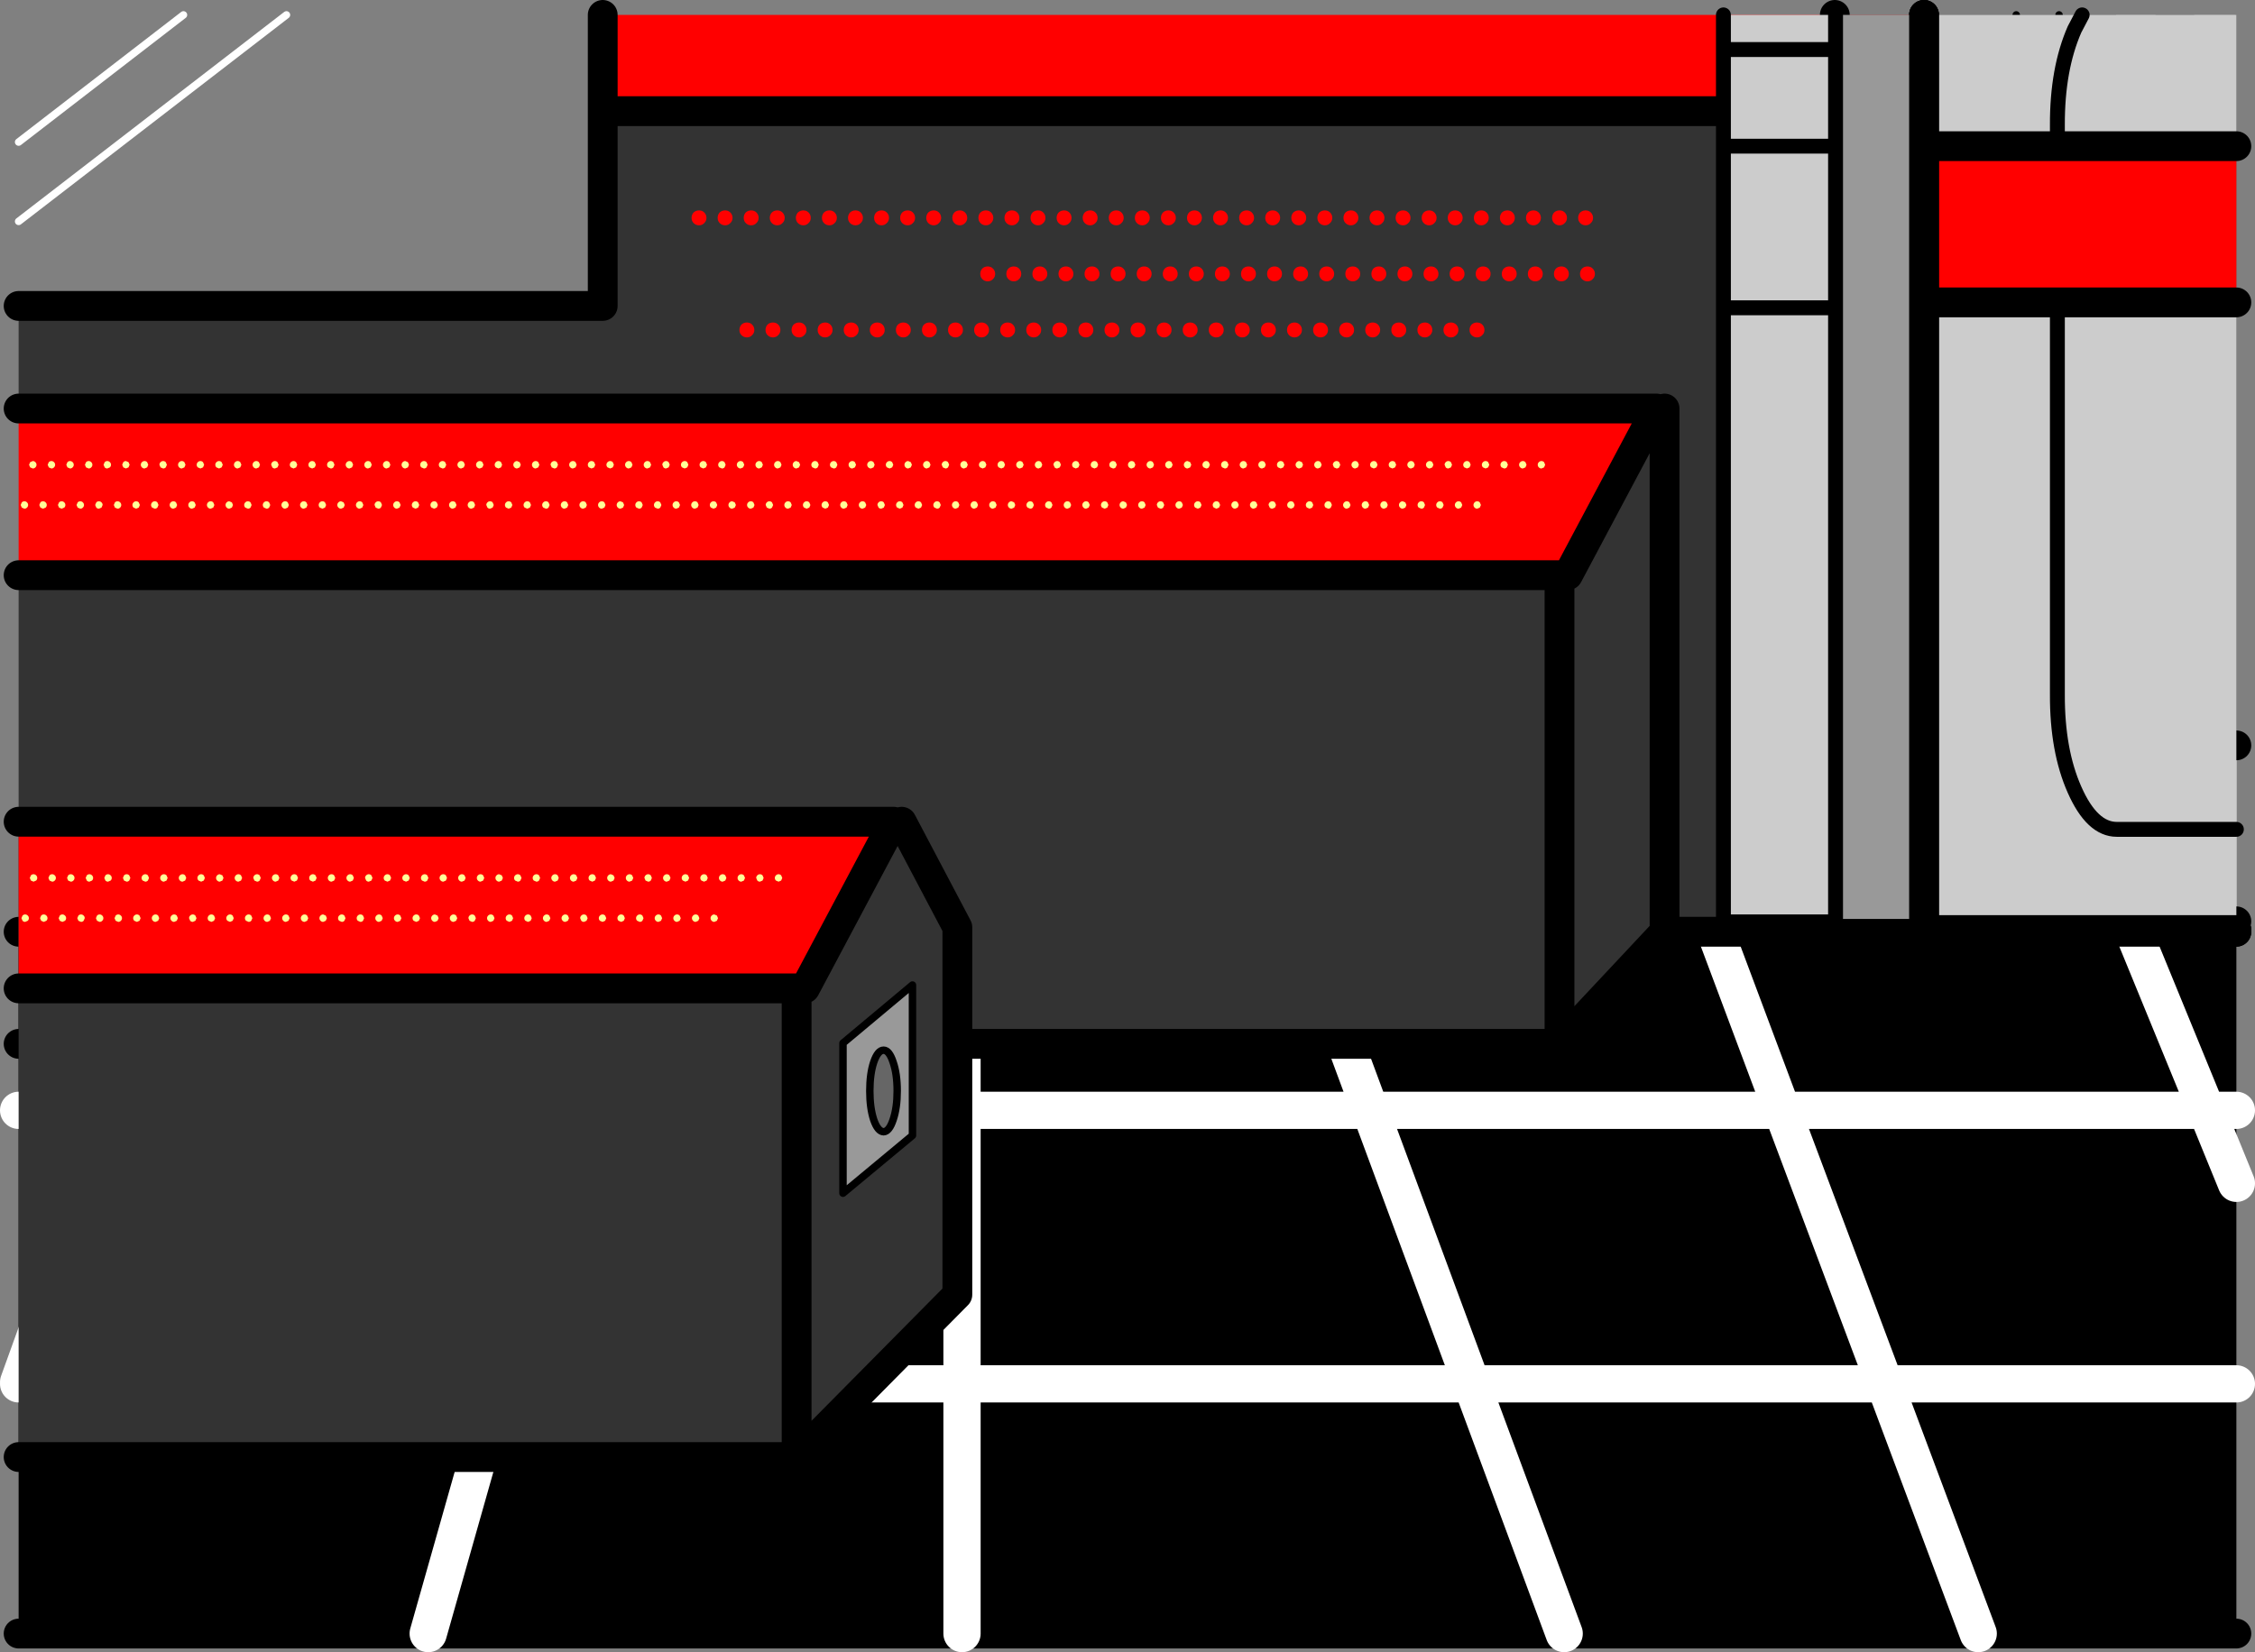 <?xml version="1.0" encoding="UTF-8" standalone="no"?>
<svg xmlns:xlink="http://www.w3.org/1999/xlink" height="443.65px" width="605.35px" xmlns="http://www.w3.org/2000/svg">
  <rect width="100%" height="100%" fill="#808080" stroke="none"/>
  <g transform="matrix(1.0, 0.0, 0.0, 1.0, 33.6, 25.4)">
    <path d="M539.1 224.8 L558.75 272.75 444.8 272.75 426.85 224.8 444.8 272.75 558.75 272.75 539.1 224.8 566.75 224.8 566.75 272.75 558.75 272.75 566.75 292.35 558.75 272.75 566.75 272.75 566.75 292.35 566.75 346.2 472.35 346.2 444.8 272.75 334.25 272.75 316.5 224.8 334.25 272.75 444.8 272.75 472.35 346.2 566.75 346.2 566.75 413.25 497.45 413.25 472.35 346.2 361.45 346.2 334.25 272.75 361.45 346.2 472.35 346.2 497.45 413.25 386.3 413.25 224.65 413.25 81.35 413.25 -28.6 413.25 -28.6 346.2 -28.6 345.75 -28.6 272.75 -28.6 224.8 15.05 224.8 134.8 224.8 224.65 224.8 224.65 272.75 121.2 272.75 134.8 224.8 121.2 272.75 224.65 272.75 224.65 224.8 316.5 224.8 426.85 224.8 539.1 224.8 M334.25 272.75 L224.65 272.75 224.65 346.2 100.35 346.2 121.2 272.75 -2.25 272.75 15.05 224.8 -2.25 272.75 121.2 272.75 100.35 346.2 224.65 346.2 224.65 272.75 334.25 272.75 M100.35 346.2 L-28.6 346.2 100.35 346.2 81.35 413.25 100.35 346.2 M-28.6 272.75 L-2.25 272.75 -28.6 345.75 -2.25 272.75 -28.6 272.75 M361.45 346.2 L224.65 346.2 224.65 413.25 224.65 346.2 361.45 346.2 386.3 413.25 361.45 346.2" fill="#000000" fill-rule="evenodd" stroke="none"/>
    <path d="M539.1 224.8 L426.85 224.8 316.5 224.8 224.65 224.8 134.8 224.8 15.05 224.8 -28.6 224.8 M566.75 224.8 L539.1 224.8 M497.45 413.25 L566.75 413.25 M497.45 413.25 L386.3 413.25 224.65 413.25 81.35 413.25 -28.6 413.25" fill="none" stroke="#000000" stroke-linecap="round" stroke-linejoin="round" stroke-width="8.0"/>
    <path d="M426.85 224.8 L444.8 272.75 558.75 272.75 539.1 224.8 M316.5 224.8 L334.25 272.75 444.8 272.75 472.35 346.2 566.75 346.2 M566.75 292.35 L558.75 272.75 566.75 272.75 M334.25 272.75 L361.45 346.2 472.35 346.2 497.45 413.25 M134.8 224.8 L121.2 272.75 224.65 272.75 224.65 224.8 M15.05 224.8 L-2.25 272.75 121.2 272.75 100.35 346.2 224.65 346.2 224.65 272.75 334.25 272.75 M361.45 346.2 L386.3 413.25 M100.35 346.2 L81.35 413.25 M224.65 413.25 L224.65 346.2 361.45 346.2 M-28.6 345.75 L-2.25 272.75 -28.6 272.75 M-28.6 346.2 L100.35 346.2" fill="none" stroke="#ffffff" stroke-linecap="round" stroke-linejoin="round" stroke-width="10.0"/>
    <path d="M128.2 -21.4 L482.9 -21.4 482.9 4.45 128.2 4.45 128.2 -21.4 M-28.6 84.3 L411.1 84.3 387.3 129.05 385.05 129.05 -28.6 129.05 -28.6 84.3" fill="#ff0000" fill-rule="evenodd" stroke="none"/>
    <path d="M128.2 4.45 L482.9 4.45 482.9 224.35 566.75 224.35 566.75 224.8 413.25 224.8 385.05 254.9 385.05 129.05 385.05 254.9 -28.6 254.9 -28.6 129.05 385.05 129.05 387.3 129.05 411.1 84.3 -28.6 84.3 -28.6 56.75 128.2 56.75 128.2 4.45 M413.25 84.3 L413.25 224.8 413.25 84.3" fill="#333333" fill-rule="evenodd" stroke="none"/>
    <path d="M128.2 -21.4 L128.2 4.45 482.9 4.45 482.9 -21.4 M-28.6 84.3 L411.1 84.3 387.3 129.05 385.05 129.05 385.05 254.9 413.25 224.8 413.25 84.3 M566.75 224.35 L482.9 224.35 482.9 4.45 M566.75 224.8 L413.25 224.8 M128.2 4.45 L128.2 56.75 -28.6 56.75 M-28.6 129.05 L385.05 129.05 M-28.6 254.9 L385.05 254.9" fill="none" stroke="#000000" stroke-linecap="round" stroke-linejoin="round" stroke-width="8.0"/>
    <path d="M507.65 -21.4 L519.15 -21.4 519.15 166.1 519.15 -21.4 534.4 -21.4 534.9 -20.95 Q536.65 -19.6 539.2 -19.6 L540.35 -19.6 Q542.85 -19.6 544.6 -20.95 L545.1 -21.4 555.4 -21.4 Q555.8 -20.75 556.55 -20.15 558.3 -18.8 560.85 -18.8 L561.15 -18.8 Q563.65 -18.8 565.4 -20.15 L566.55 -21.4 566.75 -21.4 566.75 172.8 519.15 166.1 507.65 166.1 507.65 -21.4 507.65 166.1 458.95 166.1 458.95 -21.4 507.65 -21.4 M539.6 -13.15 Q537.1 -13.15 535.35 -11.8 533.55 -10.45 533.6 -8.55 L533.6 11.25 Q533.55 13.15 535.35 14.5 537.1 15.85 539.6 15.85 L539.95 15.85 Q542.45 15.85 544.2 14.5 545.95 13.15 545.95 11.25 L545.95 -8.55 Q545.95 -10.45 544.2 -11.8 542.45 -13.15 539.95 -13.15 L539.6 -13.15 M559.4 -13.2 Q556.85 -13.2 555.05 -11.85 553.3 -10.5 553.35 -8.6 L553.35 25.05 Q553.3 26.95 555.05 28.3 556.85 29.65 559.4 29.65 L560.55 29.65 Q563.05 29.65 564.8 28.3 566.55 26.95 566.55 25.05 L566.55 -8.6 Q566.55 -10.5 564.8 -11.85 563.05 -13.2 560.55 -13.2 L559.4 -13.2 M534.9 23.7 Q533.1 25.05 533.15 26.95 L533.15 60.6 Q533.1 62.45 534.9 63.8 536.65 65.15 539.2 65.2 L540.35 65.2 Q542.85 65.15 544.6 63.8 546.35 62.45 546.4 60.6 L546.4 26.95 Q546.35 25.05 544.6 23.7 542.85 22.35 540.35 22.35 L539.2 22.35 Q536.65 22.35 534.9 23.7 M559.8 36.1 Q557.3 36.1 555.5 37.45 553.75 38.8 553.75 40.7 L553.75 60.45 Q553.75 62.35 555.5 63.75 557.3 65.1 559.8 65.1 L560.15 65.1 Q562.6 65.1 564.35 63.75 566.15 62.35 566.15 60.45 L566.15 40.7 Q566.15 38.8 564.35 37.45 562.6 36.1 560.15 36.1 L559.8 36.1 M559.4 71.6 Q556.85 71.6 555.05 72.95 553.3 74.3 553.35 76.2 L553.35 109.85 Q553.3 111.75 555.05 113.1 556.85 114.45 559.4 114.4 L560.55 114.4 Q563.05 114.45 564.8 113.1 566.55 111.75 566.55 109.85 L566.55 76.2 Q566.55 74.3 564.8 72.95 563.05 71.6 560.55 71.6 L559.4 71.6 M539.95 71.65 L539.6 71.65 Q537.1 71.65 535.35 73.0 533.55 74.35 533.6 76.25 L533.6 96.0 Q533.55 97.9 535.35 99.3 537.1 100.65 539.6 100.65 L539.95 100.65 Q542.45 100.65 544.2 99.3 545.95 97.9 545.95 96.0 L545.95 76.25 Q545.95 74.35 544.2 73.0 542.45 71.65 539.95 71.65 M559.8 120.9 Q557.3 120.9 555.5 122.25 553.75 123.55 553.75 125.5 L553.75 145.3 Q553.75 147.2 555.5 148.55 557.3 149.9 559.8 149.9 L560.15 149.9 Q562.6 149.9 564.35 148.55 566.15 147.2 566.15 145.3 L566.15 125.5 Q566.15 123.55 564.35 122.25 562.6 120.9 560.15 120.9 L559.8 120.9 M533.15 111.75 L533.15 145.35 Q533.1 147.25 534.9 148.6 536.65 149.95 539.2 149.95 L540.35 149.95 Q542.85 149.95 544.6 148.6 546.35 147.25 546.4 145.35 L546.4 111.75 Q546.35 109.8 544.6 108.45 542.85 107.1 540.35 107.1 L539.2 107.1 Q536.65 107.1 534.9 108.45 533.1 109.8 533.15 111.75" fill="#666666" fill-rule="evenodd" stroke="none"/>
    <path d="M507.65 166.1 L519.15 166.1 566.75 172.8 566.75 174.75 566.75 222.0 458.95 222.0 458.95 168.15 458.95 166.1 507.65 166.1 M458.95 168.15 L566.75 174.75 458.95 168.15" fill="#ffffff" fill-rule="evenodd" stroke="none"/>
    <path d="M534.4 -21.4 L545.1 -21.4 544.6 -20.95 Q542.85 -19.6 540.35 -19.6 L539.2 -19.6 Q536.65 -19.6 534.9 -20.95 L534.4 -21.4 M555.4 -21.4 L566.55 -21.4 565.4 -20.15 Q563.65 -18.8 561.15 -18.8 L560.85 -18.8 Q558.3 -18.8 556.55 -20.15 555.8 -20.75 555.4 -21.4 M559.4 -13.2 L560.55 -13.2 Q563.05 -13.2 564.8 -11.85 566.55 -10.5 566.55 -8.6 L566.55 25.05 Q566.55 26.95 564.8 28.3 563.05 29.65 560.55 29.65 L559.4 29.65 Q556.85 29.65 555.05 28.3 553.3 26.95 553.35 25.05 L553.35 -8.6 Q553.3 -10.5 555.05 -11.85 556.85 -13.2 559.4 -13.2 M539.6 -13.15 L539.95 -13.15 Q542.45 -13.15 544.2 -11.8 545.95 -10.45 545.95 -8.55 L545.95 11.25 Q545.95 13.15 544.2 14.5 542.45 15.85 539.95 15.85 L539.6 15.85 Q537.1 15.85 535.35 14.5 533.55 13.15 533.6 11.25 L533.6 -8.55 Q533.55 -10.45 535.35 -11.8 537.1 -13.15 539.6 -13.15 M533.15 111.75 Q533.1 109.8 534.9 108.45 536.65 107.1 539.2 107.1 L540.35 107.1 Q542.85 107.1 544.6 108.45 546.35 109.8 546.4 111.75 L546.4 145.35 Q546.35 147.25 544.6 148.6 542.85 149.95 540.35 149.95 L539.2 149.95 Q536.65 149.95 534.9 148.6 533.1 147.25 533.15 145.35 L533.15 111.75 M559.8 120.9 L560.15 120.9 Q562.6 120.9 564.35 122.25 566.15 123.55 566.15 125.5 L566.15 145.3 Q566.15 147.2 564.35 148.55 562.6 149.9 560.15 149.9 L559.8 149.9 Q557.3 149.9 555.5 148.55 553.75 147.2 553.75 145.3 L553.75 125.5 Q553.75 123.55 555.5 122.25 557.3 120.9 559.8 120.9 M539.95 71.65 Q542.45 71.65 544.2 73.0 545.95 74.35 545.95 76.25 L545.95 96.0 Q545.95 97.9 544.2 99.3 542.45 100.65 539.95 100.65 L539.6 100.65 Q537.1 100.65 535.35 99.3 533.55 97.9 533.6 96.0 L533.6 76.25 Q533.55 74.35 535.35 73.0 537.1 71.65 539.6 71.65 L539.95 71.65 M559.4 71.6 L560.55 71.6 Q563.05 71.6 564.8 72.95 566.55 74.3 566.55 76.2 L566.55 109.85 Q566.55 111.75 564.8 113.1 563.05 114.45 560.55 114.4 L559.4 114.4 Q556.85 114.45 555.05 113.1 553.3 111.75 553.35 109.85 L553.35 76.2 Q553.3 74.3 555.05 72.95 556.85 71.6 559.4 71.6 M559.8 36.1 L560.15 36.1 Q562.6 36.1 564.35 37.45 566.15 38.8 566.15 40.7 L566.15 60.45 Q566.15 62.35 564.35 63.75 562.6 65.1 560.15 65.1 L559.8 65.1 Q557.3 65.1 555.5 63.75 553.75 62.35 553.75 60.45 L553.75 40.7 Q553.75 38.8 555.5 37.45 557.3 36.1 559.8 36.1 M534.9 23.7 Q536.65 22.35 539.2 22.35 L540.35 22.35 Q542.85 22.35 544.6 23.7 546.35 25.05 546.4 26.95 L546.4 60.6 Q546.35 62.45 544.6 63.8 542.85 65.15 540.35 65.2 L539.2 65.2 Q536.65 65.15 534.9 63.8 533.1 62.45 533.15 60.6 L533.15 26.95 Q533.1 25.05 534.9 23.7" fill="#999999" fill-rule="evenodd" stroke="none"/>
    <path d="M566.75 222.0 L458.95 222.0 458.95 168.15 458.95 166.1 458.95 -21.4 M566.75 174.75 L458.95 168.15" fill="none" stroke="#000000" stroke-linecap="round" stroke-linejoin="round" stroke-width="8.0"/>
    <path d="M507.65 -21.4 L507.65 166.1 M519.15 166.1 L519.15 -21.4" fill="none" stroke="#000000" stroke-linecap="round" stroke-linejoin="round" stroke-width="2.0"/>
    <path d="M518.7 13.85 L518.7 8.15 Q518.65 -6.85 523.3 -17.5 L525.35 -21.4 523.3 -17.5 Q518.65 -6.85 518.7 8.15 L518.7 13.85 482.9 13.85 482.9 -21.4 525.35 -21.4 566.75 -21.4 566.75 13.85 518.7 13.85 M518.7 55.8 L566.75 55.8 566.75 197.3 566.75 224.35 482.9 224.35 482.9 55.8 518.7 55.8 518.7 161.15 Q518.65 176.15 523.3 186.65 528.0 197.3 534.65 197.3 L566.75 197.3 534.65 197.3 Q528.0 197.3 523.3 186.65 518.65 176.15 518.7 161.15 L518.7 55.8" fill="#cccccc" fill-rule="evenodd" stroke="none"/>
    <path d="M518.7 13.85 L566.75 13.85 566.75 55.8 518.7 55.8 482.9 55.8 482.9 13.85 518.7 13.85" fill="#ff0000" fill-rule="evenodd" stroke="none"/>
    <path d="M518.7 13.85 L566.75 13.85 M482.9 -21.4 L482.9 13.85 518.7 13.85 M566.75 55.8 L518.7 55.8 482.9 55.8 482.9 13.85 M482.9 55.8 L482.9 224.35 566.75 224.35" fill="none" stroke="#000000" stroke-linecap="round" stroke-linejoin="round" stroke-width="8.0"/>
    <path d="M525.35 -21.4 L523.3 -17.5 Q518.65 -6.85 518.7 8.15 L518.7 13.85 M518.7 55.8 L518.7 161.15 Q518.65 176.15 523.3 186.65 528.0 197.3 534.65 197.3 L566.75 197.3" fill="none" stroke="#000000" stroke-linecap="round" stroke-linejoin="round" stroke-width="4.0"/>
    <path d="M452.85 222.15 L429.05 222.15 429.05 57.25 429.05 13.85 429.05 -12.1 429.05 -21.4 459.15 -21.4 459.15 -12.1 459.15 13.85 459.15 57.25 459.15 222.15 452.85 222.15 M429.05 57.25 L459.15 57.25 429.05 57.25 M429.05 13.85 L459.15 13.85 429.05 13.85 M459.15 -12.1 L429.05 -12.1 459.15 -12.1" fill="#cccccc" fill-rule="evenodd" stroke="none"/>
    <path d="M459.15 -21.4 L482.9 -21.4 482.9 224.35 452.85 224.35 452.85 222.15 459.15 222.15 459.15 57.25 459.15 13.85 459.15 -12.1 459.15 -21.4" fill="#999999" fill-rule="evenodd" stroke="none"/>
    <path d="M482.9 -21.4 L482.9 224.35 566.75 224.35" fill="none" stroke="#000000" stroke-linecap="round" stroke-linejoin="round" stroke-width="8.0"/>
    <path d="M452.85 224.35 L482.9 224.35" fill="none" stroke="#000000" stroke-linecap="round" stroke-linejoin="round" stroke-width="6.0"/>
    <path d="M452.85 222.15 L429.05 222.15 429.05 57.25 429.05 13.85 429.05 -12.1 429.05 -21.4 M459.15 -21.4 L459.15 -12.1 459.15 13.85 459.15 57.25 459.15 222.15 452.85 222.15 M429.05 -12.1 L459.15 -12.1 M459.15 13.85 L429.05 13.85 M459.15 57.25 L429.05 57.25" fill="none" stroke="#000000" stroke-linecap="round" stroke-linejoin="round" stroke-width="4.0"/>
    <path d="M325.2 98.4 Q325.6 98.4 325.9 98.7 L326.2 99.4 325.9 100.1 Q325.6 100.4 325.2 100.4 L324.5 100.1 324.2 99.4 Q324.2 99.0 324.5 98.7 324.8 98.4 325.2 98.4 M330.2 98.4 Q330.6 98.4 330.9 98.7 L331.2 99.4 330.9 100.1 330.2 100.4 Q329.8 100.4 329.5 100.1 329.2 99.8 329.2 99.4 329.2 99.0 329.5 98.7 329.8 98.4 330.2 98.4 M335.2 98.4 Q335.6 98.4 335.9 98.7 L336.2 99.4 335.9 100.1 335.2 100.4 334.5 100.1 Q334.2 99.8 334.2 99.4 334.2 99.0 334.5 98.7 334.8 98.4 335.2 98.4 M340.2 98.4 Q340.6 98.4 340.9 98.7 L341.2 99.4 340.9 100.1 340.2 100.4 339.5 100.1 Q339.2 99.8 339.2 99.4 339.2 99.0 339.5 98.7 339.8 98.4 340.2 98.4 M360.9 98.7 L361.2 99.4 360.9 100.1 360.2 100.4 359.5 100.1 Q359.2 99.8 359.2 99.4 359.2 99.0 359.5 98.7 359.8 98.4 360.2 98.4 360.6 98.4 360.9 98.7 M355.9 98.7 L356.2 99.4 355.9 100.1 355.2 100.4 Q354.8 100.4 354.5 100.1 L354.2 99.4 Q354.2 99.0 354.5 98.7 354.8 98.4 355.2 98.4 355.6 98.4 355.9 98.7 M350.9 98.7 L351.2 99.4 350.9 100.1 350.2 100.4 Q349.8 100.4 349.5 100.1 349.2 99.8 349.2 99.4 349.2 99.0 349.5 98.7 349.8 98.4 350.2 98.4 350.6 98.4 350.9 98.7 M345.9 98.7 L346.2 99.4 345.9 100.1 345.2 100.4 Q344.8 100.4 344.5 100.1 344.2 99.8 344.2 99.4 344.2 99.0 344.5 98.7 344.8 98.4 345.2 98.4 345.6 98.4 345.9 98.7 M380.9 98.7 L381.2 99.4 380.9 100.1 380.2 100.4 Q379.8 100.4 379.5 100.1 379.2 99.8 379.2 99.4 379.2 99.0 379.5 98.7 379.8 98.4 380.2 98.4 380.6 98.4 380.9 98.7 M375.9 98.7 L376.2 99.4 375.9 100.1 375.2 100.4 Q374.8 100.4 374.5 100.1 374.2 99.8 374.2 99.4 374.2 99.0 374.5 98.7 374.8 98.4 375.2 98.4 375.6 98.4 375.9 98.7 M370.9 98.7 L371.2 99.4 370.9 100.1 Q370.6 100.4 370.2 100.4 L369.5 100.1 Q369.2 99.8 369.2 99.4 369.2 99.0 369.5 98.7 369.8 98.4 370.2 98.4 370.6 98.4 370.9 98.7 M365.9 98.7 L366.2 99.4 365.9 100.1 365.2 100.4 364.5 100.1 Q364.2 99.8 364.2 99.4 364.2 99.0 364.5 98.7 364.8 98.4 365.2 98.4 365.6 98.4 365.9 98.7 M357.25 109.5 Q357.55 109.2 357.95 109.2 358.35 109.2 358.65 109.5 L358.95 110.2 358.65 110.9 357.95 111.2 Q357.55 111.2 357.25 110.9 356.95 110.6 356.95 110.2 356.95 109.8 357.25 109.5 M362.25 109.5 Q362.55 109.2 362.95 109.2 363.35 109.2 363.65 109.5 L363.95 110.2 363.65 110.9 362.95 111.2 Q362.55 111.2 362.25 110.9 361.95 110.6 361.95 110.2 361.95 109.8 362.25 109.5 M347.25 109.5 Q347.55 109.2 347.95 109.2 348.35 109.2 348.65 109.5 L348.95 110.2 348.65 110.9 Q348.35 111.2 347.95 111.2 L347.25 110.9 Q346.95 110.6 346.95 110.2 346.95 109.8 347.25 109.5 M352.25 109.5 Q352.55 109.2 352.95 109.2 353.35 109.2 353.65 109.5 L353.95 110.2 353.65 110.9 Q353.35 111.2 352.95 111.2 L352.25 110.9 Q351.95 110.6 351.95 110.2 351.95 109.8 352.25 109.5 M337.25 109.5 Q337.55 109.2 337.95 109.2 338.35 109.2 338.65 109.5 L338.95 110.2 338.65 110.9 337.95 111.2 Q337.55 111.2 337.25 110.9 336.95 110.6 336.95 110.2 336.95 109.8 337.25 109.5 M342.25 109.5 Q342.55 109.2 342.95 109.2 L343.65 109.5 343.95 110.2 343.65 110.9 342.95 111.2 Q342.55 111.2 342.25 110.9 341.95 110.6 341.95 110.2 341.95 109.8 342.25 109.5 M327.25 109.5 Q327.55 109.2 327.95 109.2 328.35 109.2 328.65 109.5 L328.95 110.2 328.65 110.9 327.95 111.2 Q327.55 111.2 327.25 110.9 326.95 110.6 326.95 110.2 326.95 109.8 327.25 109.5 M332.25 109.5 Q332.55 109.2 332.95 109.2 333.35 109.2 333.65 109.5 L333.95 110.2 333.65 110.9 332.95 111.2 Q332.55 111.2 332.25 110.9 331.95 110.6 331.95 110.2 331.95 109.8 332.25 109.5 M245.2 98.4 Q245.6 98.4 245.9 98.7 L246.2 99.4 245.9 100.1 245.2 100.4 Q244.8 100.4 244.5 100.1 244.2 99.8 244.2 99.4 244.2 99.0 244.5 98.7 244.8 98.4 245.2 98.4 M250.2 98.4 Q250.6 98.4 250.9 98.7 L251.2 99.4 250.9 100.1 250.2 100.4 Q249.8 100.4 249.5 100.1 L249.2 99.4 Q249.2 99.0 249.5 98.7 249.8 98.4 250.2 98.4 M255.2 98.4 Q255.6 98.4 255.9 98.7 L256.2 99.4 255.9 100.1 255.2 100.4 254.5 100.1 Q254.2 99.8 254.2 99.4 254.2 99.0 254.5 98.7 254.8 98.4 255.2 98.4 M260.2 98.4 Q260.6 98.4 260.9 98.7 L261.2 99.4 260.9 100.1 260.2 100.4 259.5 100.1 Q259.2 99.8 259.2 99.4 259.2 99.0 259.5 98.7 259.8 98.4 260.2 98.4 M280.9 98.7 L281.2 99.4 280.9 100.1 280.2 100.4 Q279.8 100.4 279.5 100.1 279.2 99.8 279.2 99.4 279.2 99.0 279.5 98.7 279.8 98.4 280.2 98.4 280.6 98.4 280.9 98.7 M275.9 98.7 L276.2 99.4 275.9 100.1 275.2 100.4 Q274.8 100.4 274.5 100.1 274.2 99.8 274.2 99.4 274.2 99.0 274.5 98.7 274.8 98.4 275.2 98.4 275.6 98.4 275.9 98.7 M270.9 98.7 L271.2 99.4 270.9 100.1 270.2 100.4 Q269.8 100.4 269.5 100.1 269.2 99.8 269.2 99.4 269.2 99.0 269.5 98.7 269.8 98.4 270.2 98.4 270.6 98.4 270.9 98.7 M265.9 98.7 L266.2 99.4 265.9 100.1 Q265.6 100.4 265.2 100.4 L264.5 100.1 Q264.2 99.8 264.2 99.4 264.2 99.0 264.5 98.7 264.8 98.4 265.2 98.4 265.6 98.4 265.9 98.7 M285.2 98.4 L285.9 98.7 286.2 99.4 285.9 100.1 285.2 100.4 Q284.8 100.4 284.5 100.1 284.2 99.8 284.2 99.4 284.2 99.0 284.5 98.7 284.8 98.4 285.2 98.4 M290.2 98.4 Q290.6 98.4 290.9 98.7 L291.2 99.4 290.9 100.1 Q290.6 100.4 290.2 100.4 L289.5 100.1 Q289.2 99.8 289.2 99.4 289.2 99.0 289.5 98.7 289.8 98.4 290.2 98.4 M295.2 98.4 Q295.6 98.4 295.9 98.7 L296.2 99.4 295.9 100.1 Q295.6 100.4 295.2 100.4 L294.5 100.1 Q294.2 99.8 294.2 99.4 294.2 99.0 294.5 98.7 294.8 98.4 295.2 98.4 M300.2 98.4 Q300.6 98.4 300.9 98.7 L301.2 99.4 300.9 100.1 300.2 100.4 Q299.8 100.4 299.5 100.1 299.2 99.8 299.2 99.4 299.2 99.0 299.5 98.7 299.8 98.4 300.2 98.4 M320.9 98.7 L321.2 99.4 320.9 100.1 320.2 100.4 Q319.8 100.4 319.5 100.1 319.2 99.8 319.2 99.4 319.2 99.0 319.5 98.7 319.8 98.4 320.2 98.4 320.6 98.4 320.9 98.7 M315.9 98.7 L316.2 99.4 315.9 100.1 315.2 100.4 Q314.8 100.4 314.5 100.1 314.2 99.8 314.2 99.4 314.2 99.0 314.5 98.7 314.8 98.4 315.2 98.4 L315.9 98.7 M310.9 98.7 L311.2 99.4 310.9 100.1 310.2 100.4 309.5 100.1 Q309.2 99.8 309.2 99.4 309.2 99.0 309.5 98.7 309.8 98.4 310.2 98.4 310.6 98.4 310.9 98.7 M305.9 98.7 L306.2 99.4 305.9 100.1 305.2 100.4 Q304.8 100.4 304.5 100.1 304.2 99.8 304.2 99.4 304.2 99.0 304.5 98.7 304.8 98.4 305.2 98.4 305.6 98.4 305.9 98.7 M165.2 98.4 Q165.6 98.4 165.9 98.7 L166.2 99.4 165.9 100.1 165.2 100.4 Q164.8 100.4 164.5 100.1 164.2 99.8 164.2 99.4 164.2 99.0 164.5 98.7 164.8 98.4 165.2 98.4 M170.2 98.4 Q170.6 98.4 170.9 98.7 L171.2 99.4 170.9 100.1 170.2 100.4 Q169.8 100.4 169.5 100.1 169.2 99.8 169.2 99.4 169.2 99.0 169.5 98.7 169.8 98.4 170.2 98.4 M175.2 98.4 Q175.6 98.4 175.9 98.7 L176.2 99.4 175.9 100.1 175.2 100.4 Q174.8 100.4 174.5 100.1 174.2 99.8 174.2 99.4 174.2 99.0 174.5 98.7 174.8 98.4 175.2 98.4 M180.2 98.4 L180.9 98.7 181.2 99.4 180.9 100.1 180.2 100.4 Q179.8 100.4 179.5 100.1 179.2 99.8 179.2 99.4 179.2 99.0 179.5 98.7 179.8 98.4 180.2 98.4 M200.9 98.7 L201.2 99.4 200.9 100.1 200.2 100.4 Q199.8 100.4 199.5 100.1 199.2 99.8 199.2 99.4 199.2 99.0 199.5 98.7 199.8 98.4 200.2 98.4 200.6 98.4 200.9 98.7 M195.9 98.7 L196.2 99.4 195.9 100.1 195.2 100.4 Q194.8 100.4 194.5 100.1 194.2 99.8 194.2 99.4 194.2 99.0 194.5 98.7 194.8 98.4 195.2 98.4 195.6 98.4 195.9 98.7 M190.9 98.7 L191.2 99.4 190.9 100.1 Q190.6 100.4 190.2 100.4 L189.5 100.1 Q189.2 99.8 189.2 99.4 189.2 99.0 189.5 98.7 189.8 98.4 190.2 98.4 190.6 98.4 190.9 98.7 M185.9 98.7 L186.2 99.4 185.9 100.1 Q185.6 100.4 185.2 100.4 L184.5 100.1 Q184.2 99.8 184.2 99.4 184.2 99.0 184.5 98.7 184.8 98.4 185.2 98.4 185.6 98.4 185.9 98.7 M205.2 98.4 Q205.6 98.4 205.9 98.7 L206.2 99.4 205.9 100.1 205.2 100.4 204.5 100.1 Q204.2 99.8 204.2 99.4 204.2 99.0 204.5 98.7 204.8 98.4 205.2 98.4 M210.2 98.4 L210.9 98.7 211.2 99.4 210.9 100.1 210.2 100.4 Q209.8 100.4 209.5 100.1 209.2 99.8 209.2 99.4 209.2 99.0 209.5 98.7 209.8 98.4 210.2 98.4 M215.2 98.4 Q215.6 98.4 215.9 98.7 L216.2 99.4 215.9 100.1 215.2 100.4 Q214.8 100.4 214.5 100.1 214.2 99.8 214.2 99.4 214.2 99.0 214.5 98.7 214.8 98.4 215.2 98.4 M220.2 98.4 Q220.6 98.4 220.9 98.7 L221.2 99.4 220.9 100.1 Q220.6 100.4 220.2 100.4 L219.5 100.1 219.2 99.4 Q219.2 99.0 219.5 98.7 219.8 98.4 220.2 98.4 M240.9 98.7 L241.2 99.4 240.9 100.1 240.2 100.4 Q239.8 100.4 239.5 100.1 239.2 99.8 239.2 99.4 239.2 99.0 239.5 98.7 239.8 98.4 240.2 98.4 240.6 98.4 240.9 98.7 M235.9 98.7 L236.2 99.4 235.9 100.1 235.2 100.4 234.5 100.1 Q234.2 99.8 234.2 99.4 234.2 99.0 234.5 98.7 234.8 98.4 235.2 98.4 235.6 98.4 235.9 98.7 M230.9 98.7 L231.2 99.4 230.9 100.1 230.2 100.4 229.5 100.1 Q229.2 99.8 229.2 99.4 229.2 99.0 229.5 98.7 229.8 98.4 230.2 98.4 230.6 98.4 230.9 98.7 M225.9 98.7 L226.2 99.4 225.9 100.1 225.2 100.4 Q224.8 100.4 224.5 100.1 224.2 99.8 224.2 99.4 224.2 99.0 224.5 98.7 224.8 98.4 225.2 98.4 225.6 98.4 225.9 98.7 M233.95 110.2 L233.65 110.9 232.95 111.2 Q232.55 111.2 232.25 110.9 231.95 110.6 231.95 110.2 231.95 109.8 232.25 109.5 232.55 109.2 232.95 109.2 233.35 109.2 233.65 109.5 L233.95 110.2 M237.25 109.5 Q237.55 109.2 237.95 109.2 L238.65 109.5 238.95 110.2 238.65 110.9 237.95 111.2 Q237.55 111.2 237.25 110.9 236.95 110.6 236.95 110.2 236.95 109.8 237.25 109.5 M242.25 109.5 Q242.55 109.2 242.95 109.2 243.35 109.2 243.65 109.5 L243.95 110.2 243.65 110.9 Q243.35 111.2 242.95 111.2 L242.25 110.9 Q241.95 110.6 241.95 110.2 241.95 109.8 242.25 109.5 M223.95 110.2 L223.65 110.9 222.95 111.2 Q222.55 111.2 222.25 110.9 221.95 110.6 221.95 110.2 221.95 109.8 222.25 109.5 222.55 109.2 222.95 109.2 223.35 109.2 223.65 109.5 L223.95 110.2 M227.25 109.5 Q227.55 109.2 227.95 109.2 228.35 109.2 228.65 109.5 L228.95 110.2 228.65 110.9 227.95 111.2 Q227.55 111.2 227.25 110.9 226.95 110.6 226.95 110.2 226.95 109.8 227.25 109.5 M213.95 110.2 L213.65 110.9 212.95 111.2 212.25 110.9 Q211.95 110.6 211.95 110.2 211.95 109.8 212.25 109.5 212.55 109.2 212.95 109.2 213.35 109.2 213.65 109.5 L213.95 110.2 M217.25 109.5 Q217.55 109.2 217.95 109.2 218.35 109.2 218.65 109.5 L218.95 110.2 218.65 110.9 Q218.35 111.2 217.95 111.2 L217.25 110.9 Q216.95 110.6 216.95 110.2 216.95 109.8 217.25 109.5 M203.95 110.2 L203.65 110.9 202.95 111.2 Q202.55 111.2 202.25 110.9 L201.95 110.2 Q201.95 109.8 202.25 109.5 202.55 109.2 202.95 109.2 203.35 109.2 203.65 109.5 L203.95 110.2 M207.25 109.5 Q207.55 109.2 207.95 109.2 208.35 109.2 208.65 109.5 L208.95 110.2 208.65 110.9 207.95 111.2 207.25 110.9 Q206.95 110.6 206.95 110.2 206.95 109.8 207.25 109.5 M193.95 110.2 L193.65 110.9 192.95 111.2 Q192.55 111.2 192.25 110.9 191.95 110.6 191.95 110.2 191.95 109.8 192.25 109.5 192.55 109.2 192.95 109.2 193.35 109.2 193.65 109.5 L193.95 110.2 M197.25 109.5 Q197.55 109.2 197.95 109.2 198.35 109.2 198.65 109.5 L198.95 110.2 198.65 110.9 197.95 111.2 Q197.55 111.2 197.25 110.9 196.95 110.6 196.95 110.2 196.95 109.8 197.25 109.5 M183.95 110.2 L183.65 110.9 182.95 111.2 182.25 110.9 Q181.95 110.6 181.95 110.2 181.95 109.8 182.25 109.5 182.55 109.2 182.95 109.2 183.35 109.2 183.65 109.5 L183.95 110.2 M187.25 109.5 Q187.55 109.2 187.95 109.2 188.35 109.2 188.65 109.5 L188.95 110.2 188.65 110.9 187.95 111.2 187.25 110.9 Q186.95 110.6 186.95 110.2 186.95 109.8 187.25 109.5 M173.95 110.2 L173.65 110.9 Q173.35 111.2 172.95 111.2 L172.25 110.9 171.95 110.2 Q171.95 109.8 172.25 109.5 172.55 109.2 172.95 109.2 173.35 109.2 173.65 109.5 L173.95 110.2 M178.95 110.2 L178.65 110.9 177.95 111.2 Q177.55 111.2 177.25 110.9 176.95 110.6 176.95 110.2 176.95 109.8 177.25 109.5 177.55 109.2 177.95 109.2 178.35 109.2 178.65 109.5 L178.95 110.2 M163.95 110.2 L163.65 110.9 162.95 111.2 Q162.55 111.2 162.25 110.9 161.95 110.6 161.95 110.2 161.95 109.8 162.25 109.5 162.55 109.2 162.95 109.2 L163.65 109.5 163.95 110.2 M168.95 110.2 L168.65 110.9 167.95 111.2 Q167.55 111.2 167.25 110.9 166.95 110.6 166.95 110.2 166.95 109.8 167.25 109.5 167.55 109.2 167.95 109.2 168.35 109.2 168.65 109.5 L168.95 110.2 M317.25 109.5 Q317.55 109.2 317.95 109.2 318.35 109.2 318.65 109.5 L318.95 110.2 318.65 110.9 317.95 111.2 317.25 110.9 Q316.95 110.6 316.95 110.2 316.95 109.8 317.25 109.5 M322.25 109.5 Q322.55 109.2 322.95 109.2 323.35 109.2 323.65 109.5 L323.95 110.2 323.65 110.9 Q323.35 111.2 322.95 111.2 L322.25 110.9 Q321.95 110.6 321.95 110.2 321.95 109.8 322.25 109.5 M307.25 109.5 Q307.55 109.2 307.95 109.2 308.35 109.2 308.65 109.5 L308.95 110.2 308.65 110.9 307.95 111.2 Q307.55 111.2 307.25 110.9 L306.95 110.2 Q306.95 109.8 307.25 109.5 M312.25 109.5 Q312.55 109.2 312.95 109.2 313.35 109.2 313.65 109.5 L313.95 110.2 313.65 110.9 312.95 111.2 312.25 110.9 Q311.95 110.6 311.95 110.2 311.95 109.8 312.25 109.5 M293.95 110.2 L293.65 110.9 292.95 111.2 292.25 110.9 Q291.95 110.6 291.95 110.2 291.95 109.8 292.25 109.5 292.55 109.2 292.95 109.2 293.35 109.2 293.65 109.5 L293.95 110.2 M297.25 109.5 Q297.55 109.2 297.95 109.2 298.35 109.2 298.65 109.5 L298.95 110.2 298.65 110.9 297.95 111.2 Q297.55 111.2 297.25 110.9 296.95 110.6 296.95 110.2 296.95 109.8 297.25 109.5 M302.25 109.5 Q302.55 109.2 302.95 109.2 303.35 109.2 303.65 109.5 L303.95 110.2 303.65 110.9 302.95 111.2 Q302.55 111.2 302.25 110.9 301.95 110.6 301.95 110.2 301.95 109.8 302.25 109.5 M283.95 110.2 L283.65 110.9 282.95 111.2 Q282.55 111.2 282.25 110.9 281.95 110.6 281.95 110.2 281.95 109.8 282.25 109.5 282.55 109.2 282.95 109.2 283.35 109.2 283.65 109.5 L283.95 110.2 M287.25 109.5 Q287.55 109.2 287.95 109.2 288.35 109.2 288.65 109.5 L288.95 110.2 288.65 110.9 287.95 111.2 287.25 110.9 Q286.95 110.6 286.95 110.2 286.95 109.8 287.25 109.5 M273.95 110.2 L273.65 110.9 272.95 111.2 Q272.55 111.2 272.25 110.9 271.95 110.6 271.95 110.2 271.95 109.8 272.25 109.5 272.55 109.2 272.95 109.2 273.35 109.2 273.65 109.5 L273.95 110.2 M277.25 109.5 Q277.55 109.2 277.95 109.2 278.35 109.2 278.65 109.5 L278.95 110.2 278.65 110.9 Q278.35 111.2 277.95 111.2 L277.25 110.9 276.95 110.2 Q276.95 109.8 277.25 109.5 M263.95 110.2 L263.65 110.9 262.95 111.2 262.25 110.9 Q261.95 110.6 261.95 110.2 261.95 109.8 262.25 109.5 262.55 109.2 262.95 109.2 263.35 109.2 263.65 109.5 L263.95 110.2 M267.25 109.5 Q267.55 109.2 267.95 109.2 L268.65 109.5 268.95 110.2 268.65 110.9 267.95 111.2 Q267.55 111.2 267.25 110.9 266.95 110.6 266.95 110.2 266.95 109.8 267.25 109.5 M253.95 110.2 L253.65 110.9 252.95 111.2 Q252.55 111.2 252.25 110.9 251.95 110.6 251.95 110.2 251.95 109.8 252.25 109.5 252.55 109.2 252.95 109.2 253.35 109.2 253.65 109.5 L253.95 110.2 M257.25 109.5 Q257.55 109.2 257.95 109.2 258.35 109.2 258.65 109.5 L258.95 110.2 258.65 110.9 257.95 111.2 Q257.55 111.2 257.25 110.9 256.95 110.6 256.95 110.2 256.95 109.8 257.25 109.5 M247.25 109.5 Q247.55 109.2 247.95 109.2 248.35 109.2 248.65 109.5 L248.95 110.2 248.65 110.9 Q248.35 111.2 247.95 111.2 L247.25 110.9 Q246.95 110.6 246.95 110.2 246.95 109.8 247.25 109.5 M85.2 98.4 Q85.6 98.4 85.9 98.7 L86.2 99.4 85.9 100.1 Q85.6 100.4 85.2 100.4 L84.5 100.1 Q84.2 99.8 84.2 99.4 84.2 99.0 84.5 98.7 84.8 98.4 85.2 98.4 M90.2 98.4 Q90.6 98.4 90.9 98.7 L91.2 99.4 90.9 100.1 90.2 100.4 Q89.8 100.4 89.5 100.1 89.2 99.8 89.2 99.4 89.2 99.0 89.5 98.7 89.8 98.4 90.2 98.4 M95.2 98.4 Q95.6 98.4 95.9 98.7 L96.2 99.4 95.9 100.1 95.2 100.4 Q94.8 100.4 94.5 100.1 94.2 99.8 94.2 99.4 94.2 99.0 94.5 98.7 94.8 98.4 95.2 98.4 M100.2 98.4 Q100.6 98.4 100.9 98.7 L101.2 99.4 100.9 100.1 100.2 100.4 99.5 100.1 Q99.2 99.8 99.2 99.4 99.2 99.0 99.5 98.7 99.8 98.4 100.2 98.4 M120.9 98.7 L121.2 99.4 120.9 100.1 120.2 100.4 Q119.8 100.4 119.5 100.1 119.2 99.8 119.2 99.4 119.2 99.0 119.5 98.7 119.8 98.4 120.2 98.4 120.6 98.4 120.9 98.7 M115.9 98.7 L116.2 99.4 115.9 100.1 Q115.6 100.4 115.2 100.4 L114.5 100.1 114.2 99.4 Q114.2 99.0 114.5 98.7 114.8 98.4 115.2 98.4 115.6 98.4 115.9 98.7 M110.9 98.7 L111.2 99.4 110.9 100.1 110.2 100.4 Q109.8 100.4 109.5 100.1 109.2 99.8 109.2 99.4 109.2 99.0 109.5 98.7 109.8 98.4 110.2 98.4 110.6 98.4 110.9 98.7 M105.9 98.7 L106.2 99.4 105.9 100.1 105.2 100.4 Q104.8 100.4 104.5 100.1 104.2 99.8 104.2 99.4 104.2 99.0 104.5 98.7 104.8 98.4 105.2 98.4 L105.9 98.7 M125.2 98.4 Q125.6 98.4 125.9 98.7 L126.2 99.4 125.9 100.1 125.2 100.4 124.5 100.1 Q124.2 99.8 124.2 99.4 124.2 99.0 124.5 98.7 124.8 98.4 125.2 98.4 M130.2 98.4 Q130.6 98.4 130.9 98.7 L131.2 99.4 130.9 100.1 130.2 100.4 129.5 100.1 Q129.2 99.8 129.2 99.4 129.2 99.0 129.5 98.7 129.8 98.4 130.2 98.4 M135.2 98.4 Q135.6 98.4 135.9 98.7 L136.2 99.4 135.9 100.1 135.2 100.4 Q134.8 100.4 134.5 100.1 134.2 99.8 134.2 99.4 134.2 99.0 134.5 98.7 134.8 98.4 135.2 98.4 M140.2 98.4 Q140.6 98.4 140.9 98.7 L141.2 99.4 140.9 100.1 140.2 100.4 Q139.8 100.4 139.5 100.1 139.2 99.8 139.2 99.4 139.2 99.0 139.5 98.7 139.8 98.4 140.2 98.4 M160.9 98.7 L161.2 99.4 160.9 100.1 Q160.6 100.4 160.2 100.4 L159.5 100.1 Q159.2 99.8 159.2 99.4 159.2 99.0 159.5 98.7 159.8 98.4 160.2 98.4 160.6 98.4 160.9 98.7 M155.9 98.7 L156.2 99.4 155.9 100.1 155.2 100.4 154.5 100.1 Q154.2 99.8 154.2 99.4 154.2 99.0 154.5 98.7 154.8 98.4 155.2 98.4 155.6 98.4 155.9 98.7 M150.9 98.7 L151.2 99.4 150.9 100.1 150.2 100.4 149.5 100.1 Q149.2 99.8 149.2 99.4 149.2 99.0 149.5 98.7 149.8 98.4 150.2 98.4 150.6 98.4 150.9 98.7 M145.9 98.7 L146.2 99.4 145.9 100.1 145.2 100.4 Q144.8 100.4 144.5 100.1 L144.2 99.4 Q144.2 99.0 144.5 98.7 144.8 98.4 145.2 98.4 145.6 98.4 145.9 98.7 M0.9 98.7 L1.2 99.4 0.9 100.1 0.2 100.4 -0.5 100.1 -0.8 99.4 -0.5 98.7 Q-0.2 98.4 0.2 98.4 L0.9 98.7 M5.2 98.4 Q5.6 98.4 5.9 98.7 L6.2 99.4 5.9 100.1 5.2 100.4 Q4.8 100.4 4.5 100.1 4.2 99.8 4.2 99.4 4.2 99.0 4.5 98.7 4.8 98.4 5.2 98.4 M10.2 98.4 Q10.6 98.4 10.9 98.7 L11.2 99.4 10.9 100.1 Q10.6 100.4 10.2 100.4 L9.5 100.1 9.2 99.4 Q9.2 99.0 9.5 98.7 9.8 98.4 10.2 98.4 M15.2 98.4 Q15.6 98.4 15.9 98.7 L16.2 99.4 15.9 100.1 15.2 100.4 Q14.8 100.4 14.5 100.1 14.2 99.8 14.2 99.4 14.2 99.0 14.5 98.7 14.8 98.4 15.2 98.4 M20.2 98.4 Q20.6 98.4 20.9 98.7 L21.2 99.4 20.9 100.1 20.2 100.4 19.5 100.1 Q19.2 99.8 19.2 99.4 19.2 99.0 19.5 98.7 19.8 98.4 20.2 98.4 M40.2 98.4 Q40.6 98.4 40.9 98.7 L41.2 99.4 40.9 100.1 40.2 100.4 Q39.8 100.4 39.5 100.1 L39.2 99.4 Q39.2 99.0 39.5 98.7 39.8 98.4 40.2 98.4 M35.9 98.7 L36.2 99.4 35.9 100.1 35.2 100.4 Q34.8 100.4 34.5 100.1 34.2 99.8 34.2 99.4 34.2 99.0 34.5 98.7 34.8 98.4 35.2 98.4 35.6 98.4 35.9 98.7 M30.9 98.7 L31.2 99.4 30.9 100.1 30.2 100.4 Q29.8 100.4 29.5 100.1 29.2 99.8 29.2 99.4 29.2 99.0 29.5 98.7 29.8 98.4 30.2 98.4 30.6 98.4 30.9 98.7 M25.9 98.7 L26.2 99.4 25.9 100.1 25.2 100.4 24.5 100.1 Q24.2 99.8 24.2 99.4 24.2 99.0 24.5 98.7 24.8 98.4 25.2 98.4 25.6 98.4 25.9 98.7 M45.2 98.4 Q45.6 98.4 45.9 98.7 L46.2 99.4 45.9 100.1 45.2 100.4 44.5 100.1 Q44.2 99.8 44.2 99.4 44.2 99.0 44.5 98.7 44.8 98.4 45.2 98.4 M50.2 98.4 Q50.6 98.4 50.9 98.7 L51.2 99.4 50.9 100.1 50.2 100.4 49.5 100.1 Q49.2 99.8 49.2 99.4 49.2 99.0 49.5 98.7 49.8 98.4 50.2 98.4 M55.2 98.4 Q55.6 98.4 55.9 98.7 L56.2 99.4 55.9 100.1 Q55.6 100.4 55.2 100.4 L54.5 100.1 Q54.2 99.8 54.2 99.4 54.2 99.0 54.5 98.7 54.8 98.4 55.2 98.4 M60.2 98.4 Q60.6 98.4 60.9 98.7 L61.2 99.4 60.9 100.1 60.2 100.4 Q59.8 100.4 59.5 100.1 59.2 99.8 59.2 99.4 59.2 99.0 59.5 98.7 59.8 98.4 60.2 98.4 M80.9 98.7 L81.2 99.4 80.9 100.1 Q80.6 100.4 80.2 100.4 L79.5 100.1 Q79.2 99.8 79.2 99.4 79.2 99.0 79.5 98.7 79.8 98.4 80.2 98.4 80.6 98.4 80.9 98.7 M75.9 98.7 L76.2 99.4 75.9 100.1 75.2 100.4 Q74.8 100.4 74.5 100.1 74.2 99.8 74.2 99.4 74.2 99.0 74.5 98.7 74.8 98.4 75.2 98.4 L75.9 98.7 M70.9 98.7 L71.2 99.4 70.9 100.1 70.2 100.4 Q69.8 100.4 69.5 100.1 69.2 99.8 69.2 99.4 69.2 99.0 69.5 98.7 69.8 98.4 70.2 98.4 70.6 98.4 70.9 98.7 M65.9 98.7 L66.2 99.4 65.9 100.1 65.2 100.4 Q64.8 100.4 64.5 100.1 64.2 99.8 64.2 99.4 64.2 99.0 64.5 98.7 64.8 98.4 65.2 98.4 65.6 98.4 65.9 98.7 M72.25 109.5 Q72.55 109.2 72.95 109.2 73.35 109.2 73.65 109.5 L73.95 110.2 73.65 110.9 72.95 111.2 Q72.55 111.2 72.25 110.9 71.95 110.6 71.95 110.2 71.95 109.8 72.25 109.5 M77.25 109.5 Q77.55 109.2 77.95 109.2 78.35 109.2 78.65 109.5 L78.95 110.2 78.65 110.9 77.95 111.2 77.25 110.9 Q76.95 110.6 76.95 110.2 76.95 109.8 77.25 109.5 M62.25 109.5 Q62.55 109.2 62.95 109.2 63.35 109.2 63.65 109.5 L63.95 110.2 63.65 110.9 62.95 111.2 Q62.55 111.2 62.25 110.9 61.95 110.6 61.95 110.2 61.95 109.8 62.25 109.5 M67.25 109.5 Q67.55 109.2 67.95 109.2 68.35 109.2 68.65 109.5 L68.95 110.2 68.65 110.9 Q68.35 111.2 67.95 111.2 L67.25 110.9 66.95 110.2 Q66.95 109.8 67.25 109.5 M52.25 109.5 Q52.55 109.2 52.95 109.2 53.35 109.2 53.65 109.5 L53.95 110.2 53.65 110.9 52.95 111.2 52.25 110.9 Q51.95 110.6 51.95 110.2 51.95 109.8 52.25 109.5 M57.25 109.5 Q57.55 109.2 57.95 109.2 L58.65 109.5 58.95 110.2 58.65 110.9 57.95 111.2 Q57.55 111.2 57.25 110.9 56.95 110.6 56.95 110.2 56.95 109.8 57.25 109.5 M42.25 109.5 Q42.55 109.2 42.95 109.2 43.35 109.2 43.65 109.5 L43.95 110.2 43.65 110.9 42.95 111.2 Q42.55 111.2 42.25 110.9 41.95 110.6 41.95 110.2 41.95 109.8 42.25 109.5 M47.25 109.5 Q47.55 109.2 47.95 109.2 48.35 109.2 48.65 109.5 L48.95 110.2 48.65 110.9 47.95 111.2 Q47.55 111.2 47.25 110.9 46.95 110.6 46.95 110.2 46.95 109.8 47.25 109.5 M32.25 109.5 Q32.55 109.2 32.95 109.2 33.35 109.2 33.65 109.5 L33.95 110.2 33.65 110.9 Q33.35 111.2 32.95 111.2 L32.25 110.9 Q31.95 110.6 31.95 110.2 31.95 109.8 32.25 109.5 M37.25 109.5 Q37.55 109.2 37.95 109.2 38.35 109.2 38.65 109.5 L38.95 110.2 38.65 110.9 Q38.35 111.2 37.95 111.2 L37.25 110.9 Q36.95 110.6 36.95 110.2 36.95 109.8 37.25 109.5 M22.25 109.5 Q22.55 109.2 22.95 109.2 23.35 109.2 23.65 109.5 L23.95 110.2 23.65 110.9 22.95 111.2 Q22.55 111.2 22.25 110.9 21.95 110.6 21.95 110.2 21.95 109.8 22.25 109.5 M27.25 109.5 Q27.55 109.2 27.95 109.2 L28.65 109.5 28.95 110.2 28.65 110.9 27.95 111.2 Q27.55 111.2 27.25 110.9 26.95 110.6 26.95 110.2 26.95 109.8 27.25 109.5 M12.25 109.5 Q12.55 109.2 12.95 109.2 13.35 109.2 13.65 109.5 L13.95 110.2 13.65 110.9 12.95 111.2 Q12.55 111.2 12.25 110.9 11.95 110.6 11.95 110.2 11.95 109.8 12.25 109.5 M17.25 109.5 Q17.55 109.2 17.95 109.2 18.35 109.2 18.65 109.5 L18.95 110.2 18.65 110.9 17.95 111.2 Q17.55 111.2 17.25 110.9 16.95 110.6 16.95 110.2 16.95 109.8 17.25 109.5 M2.25 109.5 Q2.55 109.2 2.95 109.2 3.35 109.2 3.65 109.5 L3.95 110.2 3.65 110.9 2.95 111.2 2.25 110.9 Q1.95 110.6 1.95 110.2 1.95 109.8 2.25 109.5 M7.25 109.5 Q7.55 109.2 7.95 109.2 8.35 109.2 8.65 109.5 L8.95 110.2 8.65 110.9 Q8.35 111.2 7.95 111.2 L7.25 110.9 Q6.95 110.6 6.95 110.2 6.95 109.8 7.25 109.5 M152.25 109.5 Q152.55 109.2 152.95 109.2 153.35 109.2 153.65 109.5 L153.95 110.2 153.65 110.9 152.95 111.2 Q152.55 111.2 152.25 110.9 151.95 110.6 151.95 110.2 151.95 109.8 152.25 109.5 M157.25 109.5 Q157.55 109.2 157.95 109.2 158.35 109.2 158.65 109.5 L158.95 110.2 158.65 110.9 157.95 111.2 157.25 110.9 Q156.95 110.6 156.95 110.2 156.95 109.8 157.25 109.5 M142.25 109.5 Q142.55 109.2 142.95 109.2 143.35 109.2 143.65 109.5 L143.95 110.2 143.65 110.9 Q143.35 111.2 142.95 111.2 L142.25 110.9 Q141.95 110.6 141.95 110.2 141.95 109.8 142.25 109.5 M147.25 109.5 Q147.55 109.2 147.95 109.2 148.35 109.2 148.65 109.5 L148.95 110.2 148.65 110.9 147.95 111.2 Q147.55 111.2 147.25 110.9 146.95 110.6 146.95 110.2 146.95 109.8 147.25 109.5 M132.25 109.5 Q132.55 109.2 132.95 109.2 L133.65 109.5 133.95 110.2 133.65 110.9 132.95 111.2 Q132.55 111.2 132.25 110.9 131.95 110.6 131.95 110.2 131.95 109.8 132.25 109.5 M137.25 109.5 Q137.55 109.2 137.95 109.2 138.35 109.2 138.65 109.5 L138.95 110.2 138.65 110.9 Q138.35 111.2 137.95 111.2 L137.25 110.9 Q136.95 110.6 136.95 110.2 136.95 109.8 137.25 109.5 M122.25 109.5 Q122.55 109.2 122.95 109.2 123.35 109.2 123.65 109.5 L123.95 110.2 123.65 110.9 122.95 111.2 Q122.55 111.2 122.25 110.9 121.95 110.6 121.95 110.2 121.95 109.8 122.25 109.5 M127.25 109.5 Q127.55 109.2 127.95 109.2 128.35 109.2 128.65 109.5 L128.95 110.2 128.65 110.9 127.95 111.2 Q127.55 111.2 127.25 110.9 126.95 110.6 126.95 110.2 126.95 109.8 127.25 109.5 M112.25 109.5 Q112.55 109.2 112.95 109.2 113.35 109.2 113.65 109.5 L113.95 110.2 113.65 110.9 Q113.35 111.2 112.95 111.2 L112.25 110.9 Q111.95 110.6 111.95 110.2 111.95 109.8 112.25 109.5 M117.25 109.5 Q117.55 109.2 117.95 109.2 118.35 109.2 118.65 109.5 L118.95 110.2 118.65 110.9 117.95 111.2 Q117.55 111.2 117.25 110.9 116.95 110.6 116.95 110.2 116.95 109.8 117.25 109.5 M102.25 109.5 Q102.55 109.2 102.95 109.2 103.35 109.2 103.65 109.5 L103.95 110.2 103.65 110.9 102.95 111.2 102.25 110.9 Q101.95 110.6 101.95 110.2 101.95 109.8 102.25 109.5 M107.25 109.5 Q107.55 109.2 107.95 109.2 108.35 109.2 108.65 109.5 L108.95 110.2 108.65 110.9 107.95 111.2 107.25 110.9 Q106.95 110.6 106.95 110.2 106.95 109.8 107.25 109.5 M92.25 109.5 Q92.55 109.2 92.95 109.2 93.35 109.2 93.65 109.5 L93.95 110.2 93.65 110.9 92.95 111.2 Q92.55 111.2 92.25 110.9 91.95 110.6 91.95 110.2 91.95 109.8 92.25 109.5 M97.25 109.5 Q97.55 109.2 97.95 109.2 98.35 109.2 98.65 109.5 L98.95 110.2 98.65 110.9 97.95 111.2 Q97.55 111.2 97.25 110.9 L96.95 110.2 Q96.95 109.8 97.25 109.5 M82.25 109.5 Q82.55 109.2 82.95 109.2 83.35 109.2 83.65 109.5 L83.95 110.2 83.65 110.9 82.95 111.2 82.25 110.9 Q81.95 110.6 81.95 110.2 81.95 109.8 82.25 109.5 M87.25 109.5 Q87.55 109.2 87.95 109.2 88.35 109.2 88.65 109.5 L88.95 110.2 88.65 110.9 87.95 111.2 Q87.55 111.2 87.25 110.9 86.95 110.6 86.95 110.2 86.95 109.8 87.25 109.5 M-24.8 98.4 Q-24.4 98.4 -24.1 98.7 -23.8 99.0 -23.8 99.4 -23.8 99.8 -24.1 100.1 -24.4 100.4 -24.8 100.4 L-25.5 100.1 -25.8 99.4 -25.5 98.7 -24.8 98.4 M-4.1 98.7 Q-3.8 99.0 -3.8 99.4 -3.8 99.8 -4.1 100.1 L-4.8 100.4 Q-5.2 100.4 -5.5 100.1 L-5.8 99.4 -5.5 98.7 Q-5.2 98.4 -4.8 98.4 -4.4 98.4 -4.1 98.7 M-9.1 98.7 Q-8.8 99.0 -8.8 99.4 -8.8 99.8 -9.1 100.1 -9.4 100.4 -9.8 100.4 L-10.5 100.1 -10.8 99.4 -10.5 98.7 Q-10.2 98.4 -9.8 98.4 -9.4 98.4 -9.1 98.7 M-14.1 98.7 Q-13.8 99.0 -13.8 99.4 -13.8 99.8 -14.1 100.1 -14.4 100.4 -14.8 100.4 L-15.5 100.1 -15.8 99.4 -15.5 98.7 Q-15.2 98.4 -14.8 98.4 -14.4 98.4 -14.1 98.7 M-19.1 98.7 Q-18.8 99.0 -18.8 99.4 -18.8 99.8 -19.1 100.1 -19.4 100.4 -19.8 100.4 L-20.5 100.1 -20.8 99.4 -20.5 98.7 Q-20.2 98.4 -19.8 98.4 -19.4 98.4 -19.1 98.7 M-7.75 109.5 Q-7.45 109.2 -7.05 109.2 -6.65 109.2 -6.35 109.5 -6.05 109.8 -6.05 110.2 L-6.35 110.9 -7.05 111.2 Q-7.45 111.2 -7.75 110.9 L-8.05 110.2 -7.75 109.5 M-2.75 109.5 Q-2.45 109.2 -2.05 109.2 -1.65 109.2 -1.35 109.5 -1.05 109.8 -1.05 110.2 -1.05 110.6 -1.35 110.9 -1.65 111.2 -2.05 111.2 L-2.75 110.9 -3.05 110.2 -2.75 109.5 M-17.75 109.5 Q-17.45 109.2 -17.05 109.2 -16.65 109.2 -16.35 109.5 -16.05 109.8 -16.05 110.2 -16.05 110.6 -16.35 110.9 L-17.05 111.2 -17.75 110.9 -18.05 110.2 -17.75 109.5 M-12.75 109.5 Q-12.45 109.2 -12.05 109.2 -11.65 109.2 -11.35 109.5 -11.05 109.8 -11.05 110.2 -11.05 110.6 -11.35 110.9 -11.65 111.2 -12.05 111.2 L-12.75 110.9 -13.05 110.2 -12.75 109.5 M-27.75 109.5 Q-27.45 109.2 -27.05 109.2 -26.65 109.2 -26.35 109.5 -26.05 109.8 -26.05 110.2 -26.05 110.6 -26.35 110.9 -26.65 111.2 -27.05 111.2 L-27.75 110.9 -28.05 110.2 -27.75 109.5 M-22.75 109.5 Q-22.45 109.2 -22.05 109.2 -21.65 109.2 -21.35 109.5 -21.05 109.8 -21.05 110.2 -21.05 110.6 -21.35 110.9 L-22.05 111.2 -22.75 110.9 -23.05 110.2 -22.75 109.5" fill="#ffff99" fill-rule="evenodd" stroke="none"/>
    <path d="M379.45 31.65 Q380.05 32.25 380.05 33.1 380.05 33.95 379.45 34.5 378.9 35.1 378.05 35.1 377.2 35.1 376.6 34.5 376.05 33.95 376.05 33.1 376.05 32.25 376.6 31.65 377.2 31.1 378.05 31.1 378.9 31.1 379.45 31.65 M383.6 31.65 Q384.2 31.1 385.05 31.1 385.9 31.1 386.45 31.65 387.05 32.25 387.05 33.1 387.05 33.95 386.45 34.5 385.9 35.1 385.05 35.1 384.2 35.1 383.6 34.5 383.05 33.95 383.05 33.1 383.05 32.25 383.6 31.65 M365.45 34.5 Q364.9 35.1 364.05 35.1 363.2 35.1 362.6 34.5 362.05 33.95 362.05 33.1 362.05 32.25 362.6 31.65 363.2 31.1 364.05 31.1 364.9 31.1 365.45 31.65 366.05 32.25 366.05 33.1 366.05 33.95 365.45 34.5 M372.45 31.65 Q373.05 32.25 373.05 33.1 373.05 33.95 372.45 34.5 371.9 35.1 371.05 35.1 370.2 35.1 369.6 34.5 369.05 33.95 369.05 33.1 369.05 32.25 369.6 31.65 370.2 31.1 371.05 31.1 371.9 31.1 372.45 31.65 M370.1 46.7 Q370.7 46.15 371.55 46.15 372.4 46.15 372.95 46.7 373.55 47.3 373.55 48.15 373.55 49.0 372.95 49.55 372.4 50.15 371.55 50.15 370.7 50.15 370.1 49.55 369.55 49.0 369.55 48.15 369.55 47.3 370.1 46.7 M366.55 48.15 Q366.55 49.0 365.95 49.55 365.4 50.15 364.55 50.15 363.7 50.15 363.1 49.55 362.55 49.0 362.55 48.15 362.55 47.3 363.1 46.7 363.7 46.15 364.55 46.15 365.4 46.15 365.95 46.7 366.55 47.3 366.55 48.15 M384.1 46.7 Q384.7 46.15 385.55 46.15 386.4 46.15 386.95 46.7 387.55 47.3 387.55 48.15 387.55 49.0 386.95 49.55 386.4 50.15 385.55 50.15 384.7 50.15 384.1 49.55 383.55 49.0 383.55 48.15 383.55 47.3 384.1 46.7 M377.1 46.7 Q377.7 46.15 378.55 46.15 379.4 46.15 379.95 46.7 380.55 47.3 380.55 48.15 380.55 49.0 379.95 49.55 379.4 50.15 378.55 50.15 377.7 50.15 377.1 49.55 376.55 49.0 376.55 48.15 376.55 47.3 377.1 46.7 M390.6 31.65 Q391.2 31.1 392.05 31.1 392.9 31.1 393.45 31.65 394.05 32.25 394.05 33.1 394.05 33.95 393.45 34.5 392.9 35.1 392.05 35.1 391.2 35.1 390.6 34.5 390.05 33.95 390.05 33.1 390.05 32.25 390.6 31.65 M391.1 46.7 Q391.7 46.15 392.55 46.15 393.4 46.15 393.95 46.7 394.55 47.3 394.55 48.15 394.55 49.0 393.95 49.55 393.4 50.15 392.55 50.15 391.7 50.15 391.1 49.55 390.55 49.0 390.55 48.15 390.55 47.3 391.1 46.7 M337.45 31.65 Q338.05 32.25 338.05 33.1 338.05 33.95 337.45 34.5 336.9 35.1 336.05 35.1 335.2 35.1 334.6 34.5 334.05 33.95 334.05 33.1 334.05 32.25 334.6 31.65 335.2 31.1 336.05 31.1 336.9 31.1 337.45 31.65 M341.6 31.65 Q342.2 31.1 343.05 31.1 343.9 31.1 344.45 31.65 345.05 32.25 345.05 33.1 345.05 33.95 344.45 34.5 343.9 35.1 343.05 35.1 342.2 35.1 341.6 34.5 341.05 33.95 341.05 33.1 341.05 32.25 341.6 31.65 M327.6 31.65 Q328.2 31.1 329.05 31.1 329.9 31.1 330.45 31.65 331.05 32.25 331.05 33.1 331.05 33.95 330.45 34.5 329.9 35.1 329.05 35.1 328.2 35.1 327.6 34.5 327.05 33.95 327.05 33.1 327.05 32.25 327.6 31.65 M328.1 46.7 Q328.7 46.15 329.55 46.15 330.4 46.15 330.95 46.7 331.55 47.3 331.55 48.15 331.55 49.0 330.95 49.55 330.4 50.15 329.55 50.15 328.7 50.15 328.1 49.55 327.55 49.0 327.55 48.15 327.55 47.3 328.1 46.7 M342.1 46.7 Q342.7 46.15 343.55 46.15 344.4 46.15 344.95 46.7 345.55 47.3 345.55 48.15 345.55 49.0 344.95 49.55 344.4 50.15 343.55 50.15 342.7 50.15 342.1 49.55 341.55 49.0 341.55 48.15 341.55 47.3 342.1 46.7 M335.1 46.7 Q335.7 46.15 336.55 46.15 337.4 46.15 337.95 46.7 338.55 47.3 338.55 48.15 338.55 49.0 337.95 49.55 337.4 50.15 336.55 50.15 335.7 50.15 335.1 49.55 334.55 49.0 334.55 48.15 334.55 47.3 335.1 46.7 M358.45 31.65 Q359.05 32.25 359.05 33.1 359.05 33.95 358.45 34.5 357.9 35.1 357.05 35.1 356.2 35.1 355.6 34.5 355.05 33.95 355.05 33.1 355.05 32.25 355.6 31.65 356.2 31.1 357.05 31.1 357.9 31.1 358.45 31.65 M348.6 31.65 Q349.2 31.1 350.05 31.1 350.9 31.1 351.45 31.65 352.05 32.25 352.05 33.1 352.05 33.95 351.45 34.5 350.9 35.1 350.05 35.1 349.2 35.1 348.6 34.5 348.05 33.95 348.05 33.1 348.05 32.25 348.6 31.65 M349.1 46.7 Q349.7 46.15 350.55 46.15 351.4 46.15 351.95 46.7 352.55 47.3 352.55 48.15 352.55 49.0 351.95 49.55 351.4 50.15 350.55 50.15 349.7 50.15 349.1 49.55 348.55 49.0 348.55 48.15 348.55 47.3 349.1 46.7 M356.1 46.7 Q356.7 46.15 357.55 46.15 358.4 46.15 358.95 46.7 359.55 47.3 359.55 48.15 359.55 49.0 358.95 49.55 358.4 50.15 357.55 50.15 356.7 50.15 356.1 49.55 355.55 49.0 355.55 48.15 355.55 47.3 356.1 46.7 M362.9 61.2 Q363.75 61.2 364.3 61.75 364.9 62.35 364.9 63.2 364.9 64.05 364.3 64.6 363.75 65.2 362.9 65.2 362.05 65.2 361.45 64.6 360.9 64.05 360.9 63.2 360.9 62.35 361.45 61.75 362.05 61.2 362.9 61.2 M355.9 61.2 Q356.75 61.2 357.3 61.75 357.9 62.35 357.9 63.2 357.9 64.05 357.3 64.6 356.75 65.2 355.9 65.2 355.05 65.2 354.45 64.6 353.9 64.05 353.9 63.2 353.9 62.35 354.45 61.75 355.05 61.2 355.9 61.2 M350.3 61.75 Q350.9 62.35 350.9 63.2 350.9 64.05 350.3 64.6 349.75 65.2 348.9 65.2 348.05 65.2 347.45 64.6 346.9 64.05 346.9 63.2 346.9 62.35 347.45 61.75 348.05 61.2 348.9 61.2 349.75 61.2 350.3 61.75 M341.9 61.2 Q342.75 61.2 343.3 61.75 343.9 62.35 343.9 63.2 343.9 64.05 343.3 64.6 342.75 65.2 341.9 65.2 341.05 65.2 340.45 64.6 339.9 64.05 339.9 63.2 339.9 62.35 340.45 61.75 341.05 61.2 341.9 61.2 M336.3 61.75 Q336.9 62.35 336.9 63.2 336.9 64.05 336.3 64.6 335.75 65.2 334.9 65.2 334.05 65.2 333.45 64.6 332.9 64.05 332.9 63.2 332.9 62.35 333.45 61.75 334.05 61.2 334.9 61.2 335.75 61.2 336.3 61.75 M329.3 61.75 Q329.9 62.35 329.9 63.2 329.9 64.05 329.3 64.6 328.75 65.2 327.9 65.2 327.05 65.2 326.45 64.6 325.9 64.05 325.9 63.2 325.9 62.35 326.45 61.75 327.05 61.2 327.9 61.2 328.75 61.2 329.3 61.75 M295.45 31.65 Q296.05 32.25 296.05 33.1 296.05 33.95 295.45 34.5 294.9 35.1 294.05 35.1 293.2 35.1 292.6 34.5 292.05 33.95 292.05 33.1 292.05 32.25 292.6 31.65 293.2 31.1 294.05 31.1 294.9 31.1 295.45 31.65 M299.6 31.65 Q300.2 31.1 301.05 31.1 301.9 31.1 302.45 31.65 303.05 32.25 303.05 33.1 303.05 33.95 302.45 34.5 301.9 35.1 301.05 35.1 300.2 35.1 299.6 34.5 299.05 33.95 299.05 33.1 299.05 32.25 299.6 31.65 M288.45 31.65 Q289.05 32.25 289.05 33.1 289.05 33.95 288.45 34.5 287.9 35.1 287.05 35.1 286.2 35.1 285.6 34.5 285.05 33.95 285.05 33.1 285.05 32.25 285.6 31.65 286.2 31.1 287.05 31.1 287.9 31.1 288.45 31.65 M293.1 46.7 Q293.7 46.15 294.55 46.15 295.4 46.15 295.95 46.7 296.55 47.3 296.55 48.15 296.55 49.0 295.95 49.55 295.4 50.15 294.55 50.15 293.7 50.15 293.1 49.55 292.55 49.0 292.55 48.15 292.55 47.3 293.1 46.7 M286.1 46.7 Q286.7 46.15 287.55 46.15 288.4 46.15 288.95 46.7 289.55 47.3 289.55 48.15 289.55 49.0 288.95 49.55 288.4 50.15 287.55 50.15 286.7 50.15 286.1 49.55 285.55 49.0 285.55 48.15 285.55 47.3 286.1 46.7 M300.1 46.7 Q300.7 46.15 301.55 46.15 302.4 46.15 302.95 46.7 303.55 47.3 303.55 48.15 303.55 49.0 302.95 49.55 302.4 50.15 301.55 50.15 300.7 50.15 300.1 49.55 299.55 49.0 299.55 48.15 299.55 47.3 300.1 46.7 M316.45 31.65 Q317.05 32.25 317.05 33.1 317.05 33.95 316.45 34.5 315.9 35.1 315.05 35.1 314.2 35.1 313.6 34.5 313.05 33.95 313.05 33.1 313.05 32.25 313.6 31.65 314.2 31.1 315.05 31.1 315.9 31.1 316.45 31.65 M320.6 31.65 Q321.2 31.1 322.05 31.1 322.9 31.1 323.45 31.65 324.05 32.25 324.05 33.1 324.05 33.95 323.45 34.5 322.9 35.1 322.05 35.1 321.2 35.1 320.6 34.5 320.05 33.95 320.05 33.1 320.05 32.25 320.6 31.65 M306.6 31.65 Q307.2 31.1 308.05 31.1 308.9 31.1 309.45 31.65 310.05 32.25 310.05 33.1 310.05 33.95 309.45 34.5 308.9 35.1 308.05 35.1 307.2 35.1 306.6 34.5 306.05 33.95 306.05 33.1 306.05 32.25 306.6 31.65 M307.1 46.7 Q307.7 46.15 308.55 46.15 309.4 46.15 309.95 46.7 310.55 47.3 310.55 48.15 310.55 49.0 309.95 49.55 309.4 50.15 308.55 50.15 307.7 50.15 307.1 49.55 306.55 49.0 306.55 48.15 306.55 47.3 307.1 46.7 M321.1 46.7 Q321.7 46.15 322.55 46.15 323.4 46.15 323.95 46.7 324.55 47.3 324.55 48.15 324.55 49.0 323.95 49.55 323.4 50.15 322.55 50.15 321.7 50.15 321.1 49.55 320.55 49.0 320.55 48.15 320.55 47.3 321.1 46.7 M317.55 48.15 Q317.55 49.0 316.95 49.55 316.4 50.15 315.55 50.15 314.7 50.15 314.1 49.55 313.55 49.0 313.55 48.15 313.55 47.3 314.1 46.7 314.7 46.15 315.55 46.15 316.4 46.15 316.95 46.7 317.55 47.3 317.55 48.15 M257.6 31.65 Q258.2 31.1 259.05 31.1 259.9 31.1 260.45 31.65 261.05 32.25 261.05 33.1 261.05 33.95 260.45 34.5 259.9 35.1 259.05 35.1 258.2 35.1 257.6 34.5 257.05 33.95 257.05 33.1 257.05 32.25 257.6 31.65 M253.45 34.5 Q252.9 35.1 252.05 35.1 251.2 35.1 250.6 34.5 250.05 33.95 250.05 33.1 250.05 32.25 250.6 31.65 251.2 31.1 252.05 31.1 252.9 31.1 253.45 31.65 254.05 32.25 254.05 33.1 254.05 33.95 253.45 34.5 M246.45 31.65 Q247.05 32.25 247.05 33.1 247.05 33.95 246.45 34.5 245.9 35.1 245.05 35.1 244.2 35.1 243.6 34.5 243.05 33.95 243.05 33.1 243.05 32.25 243.6 31.65 244.2 31.1 245.05 31.1 245.9 31.1 246.45 31.65 M251.1 46.7 Q251.7 46.15 252.55 46.15 253.4 46.15 253.95 46.7 254.55 47.3 254.55 48.15 254.55 49.0 253.95 49.55 253.4 50.15 252.55 50.15 251.7 50.15 251.1 49.55 250.55 49.0 250.55 48.15 250.55 47.3 251.1 46.7 M244.1 46.7 Q244.7 46.15 245.55 46.15 246.4 46.15 246.95 46.7 247.55 47.3 247.55 48.15 247.55 49.0 246.95 49.55 246.4 50.15 245.55 50.15 244.7 50.15 244.1 49.55 243.55 49.0 243.55 48.15 243.55 47.3 244.1 46.7 M258.1 46.7 Q258.7 46.15 259.55 46.15 260.4 46.15 260.95 46.7 261.55 47.3 261.55 48.15 261.55 49.0 260.95 49.55 260.4 50.15 259.55 50.15 258.7 50.15 258.1 49.55 257.55 49.0 257.55 48.15 257.55 47.3 258.1 46.7 M274.45 34.5 Q273.9 35.1 273.05 35.1 272.2 35.1 271.6 34.5 271.05 33.95 271.05 33.1 271.05 32.25 271.6 31.65 272.2 31.1 273.05 31.1 273.9 31.1 274.45 31.65 275.05 32.25 275.05 33.1 275.05 33.95 274.45 34.5 M281.45 31.65 Q282.05 32.25 282.05 33.1 282.05 33.95 281.45 34.5 280.9 35.1 280.05 35.1 279.2 35.1 278.6 34.5 278.05 33.95 278.05 33.1 278.05 32.25 278.6 31.65 279.2 31.1 280.05 31.1 280.9 31.1 281.45 31.65 M264.6 31.65 Q265.2 31.1 266.05 31.1 266.9 31.1 267.45 31.65 268.05 32.25 268.05 33.1 268.05 33.95 267.45 34.5 266.9 35.1 266.05 35.1 265.2 35.1 264.6 34.5 264.05 33.95 264.05 33.1 264.05 32.25 264.6 31.65 M272.1 46.7 Q272.7 46.15 273.55 46.15 274.4 46.15 274.95 46.7 275.55 47.3 275.55 48.15 275.55 49.0 274.95 49.55 274.4 50.15 273.55 50.15 272.7 50.15 272.1 49.55 271.55 49.0 271.55 48.15 271.55 47.3 272.1 46.7 M265.1 46.7 Q265.7 46.15 266.55 46.15 267.4 46.15 267.95 46.7 268.55 47.3 268.55 48.15 268.55 49.0 267.95 49.55 267.4 50.15 266.55 50.15 265.7 50.15 265.1 49.55 264.55 49.0 264.55 48.15 264.55 47.3 265.1 46.7 M279.1 46.7 Q279.7 46.15 280.55 46.15 281.4 46.15 281.95 46.7 282.55 47.3 282.55 48.15 282.55 49.0 281.95 49.55 281.4 50.15 280.55 50.15 279.7 50.15 279.1 49.55 278.55 49.0 278.55 48.15 278.55 47.3 279.1 46.7 M278.9 61.2 Q279.75 61.2 280.3 61.75 280.9 62.35 280.9 63.2 280.9 64.05 280.3 64.6 279.75 65.2 278.9 65.2 278.05 65.2 277.45 64.6 276.9 64.05 276.9 63.2 276.9 62.35 277.45 61.75 278.05 61.2 278.9 61.2 M271.9 61.2 Q272.75 61.2 273.3 61.75 273.9 62.35 273.9 63.2 273.9 64.05 273.3 64.6 272.75 65.2 271.9 65.2 271.05 65.2 270.45 64.6 269.9 64.05 269.9 63.2 269.9 62.35 270.45 61.75 271.05 61.2 271.9 61.2 M266.3 61.75 Q266.9 62.35 266.9 63.2 266.9 64.05 266.3 64.6 265.75 65.2 264.9 65.2 264.05 65.2 263.45 64.6 262.9 64.05 262.9 63.2 262.9 62.35 263.45 61.75 264.05 61.2 264.9 61.2 265.75 61.2 266.3 61.75 M257.9 61.2 Q258.75 61.2 259.3 61.75 259.9 62.35 259.9 63.2 259.9 64.05 259.3 64.6 258.75 65.2 257.9 65.2 257.05 65.2 256.45 64.6 255.9 64.05 255.9 63.2 255.9 62.35 256.45 61.75 257.05 61.2 257.9 61.2 M250.9 61.2 Q251.75 61.2 252.3 61.75 252.9 62.35 252.9 63.2 252.9 64.05 252.3 64.6 251.75 65.2 250.9 65.2 250.05 65.2 249.45 64.6 248.9 64.05 248.9 63.2 248.9 62.35 249.45 61.75 250.05 61.2 250.9 61.2 M245.3 61.75 Q245.9 62.35 245.9 63.2 245.9 64.05 245.3 64.6 244.75 65.2 243.9 65.2 243.05 65.2 242.45 64.6 241.9 64.05 241.9 63.2 241.9 62.35 242.45 61.75 243.05 61.2 243.9 61.2 244.75 61.2 245.3 61.75 M320.9 61.2 Q321.75 61.2 322.3 61.75 322.9 62.35 322.9 63.2 322.9 64.05 322.3 64.6 321.75 65.2 320.9 65.2 320.05 65.2 319.45 64.6 318.9 64.05 318.9 63.2 318.9 62.35 319.45 61.75 320.05 61.2 320.9 61.2 M315.3 61.75 Q315.9 62.35 315.9 63.2 315.9 64.05 315.3 64.6 314.75 65.2 313.9 65.2 313.05 65.2 312.45 64.6 311.9 64.05 311.9 63.2 311.9 62.35 312.45 61.75 313.05 61.2 313.9 61.2 314.75 61.2 315.3 61.75 M308.3 61.75 Q308.9 62.35 308.9 63.2 308.9 64.05 308.3 64.6 307.75 65.2 306.9 65.2 306.05 65.2 305.45 64.6 304.9 64.05 304.9 63.2 304.9 62.35 305.45 61.75 306.05 61.2 306.9 61.2 307.75 61.2 308.3 61.75 M299.9 61.2 Q300.75 61.2 301.3 61.75 301.9 62.35 301.9 63.2 301.9 64.05 301.3 64.6 300.75 65.2 299.9 65.2 299.05 65.2 298.45 64.6 297.9 64.05 297.9 63.2 297.9 62.35 298.45 61.75 299.05 61.2 299.9 61.2 M292.9 61.2 Q293.75 61.2 294.3 61.75 294.9 62.35 294.9 63.2 294.9 64.05 294.3 64.6 293.75 65.2 292.9 65.2 292.05 65.2 291.45 64.6 290.9 64.05 290.9 63.2 290.9 62.35 291.45 61.75 292.05 61.2 292.9 61.2 M287.3 61.75 Q287.9 62.35 287.9 63.2 287.9 64.05 287.3 64.6 286.75 65.2 285.9 65.2 285.05 65.2 284.45 64.6 283.9 64.05 283.9 63.2 283.9 62.35 284.45 61.75 285.05 61.2 285.9 61.2 286.75 61.2 287.3 61.75 M217.05 31.1 Q217.9 31.1 218.45 31.65 219.05 32.25 219.05 33.1 219.05 33.95 218.45 34.5 217.9 35.1 217.05 35.1 216.2 35.1 215.6 34.5 215.05 33.95 215.05 33.1 215.05 32.25 215.6 31.65 216.2 31.1 217.05 31.1 M222.6 31.65 Q223.2 31.1 224.05 31.1 224.9 31.1 225.45 31.65 226.05 32.25 226.05 33.1 226.05 33.95 225.45 34.5 224.9 35.1 224.05 35.1 223.2 35.1 222.6 34.5 222.05 33.95 222.05 33.1 222.05 32.25 222.6 31.65 M204.45 31.65 Q205.05 32.25 205.05 33.1 205.05 33.95 204.45 34.5 203.9 35.1 203.05 35.1 202.2 35.1 201.6 34.5 201.05 33.95 201.05 33.1 201.05 32.25 201.6 31.65 202.2 31.1 203.05 31.1 203.9 31.1 204.45 31.65 M208.6 31.65 Q209.2 31.1 210.05 31.1 210.9 31.1 211.45 31.65 212.05 32.25 212.05 33.1 212.05 33.95 211.45 34.5 210.9 35.1 210.05 35.1 209.2 35.1 208.6 34.5 208.05 33.95 208.05 33.1 208.05 32.25 208.6 31.65 M236.6 31.65 Q237.2 31.1 238.05 31.1 238.9 31.1 239.45 31.65 240.05 32.25 240.05 33.1 240.05 33.95 239.45 34.5 238.9 35.1 238.05 35.1 237.2 35.1 236.6 34.5 236.05 33.95 236.05 33.1 236.05 32.25 236.6 31.65 M229.6 31.65 Q230.2 31.1 231.05 31.1 231.9 31.1 232.45 31.65 233.05 32.25 233.05 33.1 233.05 33.95 232.45 34.5 231.9 35.1 231.05 35.1 230.2 35.1 229.6 34.5 229.05 33.95 229.05 33.1 229.05 32.25 229.6 31.65 M230.1 46.7 Q230.7 46.15 231.55 46.15 232.4 46.15 232.95 46.7 233.55 47.3 233.55 48.15 233.55 49.0 232.95 49.55 232.4 50.15 231.55 50.15 230.7 50.15 230.1 49.55 229.55 49.0 229.55 48.15 229.55 47.3 230.1 46.7 M237.1 46.7 Q237.7 46.15 238.55 46.15 239.4 46.15 239.95 46.7 240.55 47.3 240.55 48.15 240.55 49.0 239.95 49.55 239.4 50.15 238.55 50.15 237.7 50.15 237.1 49.55 236.55 49.0 236.55 48.15 236.55 47.3 237.1 46.7 M176.45 31.65 Q177.05 32.25 177.05 33.1 177.05 33.95 176.45 34.5 175.9 35.1 175.05 35.1 174.2 35.1 173.6 34.5 173.05 33.95 173.05 33.1 173.05 32.25 173.6 31.65 174.2 31.1 175.05 31.1 175.9 31.1 176.45 31.65 M180.6 31.65 Q181.2 31.1 182.05 31.1 182.9 31.1 183.45 31.65 184.05 32.25 184.05 33.1 184.05 33.95 183.45 34.5 182.9 35.1 182.05 35.1 181.2 35.1 180.6 34.5 180.05 33.95 180.05 33.1 180.05 32.25 180.6 31.65 M166.6 31.65 Q167.2 31.1 168.05 31.1 168.9 31.1 169.45 31.65 170.05 32.25 170.05 33.1 170.05 33.95 169.45 34.5 168.9 35.1 168.05 35.1 167.2 35.1 166.6 34.5 166.05 33.95 166.05 33.1 166.05 32.25 166.6 31.65 M162.45 34.5 Q161.9 35.1 161.05 35.1 160.2 35.1 159.6 34.5 159.05 33.95 159.05 33.1 159.05 32.25 159.6 31.65 160.2 31.1 161.05 31.1 161.9 31.1 162.45 31.65 163.05 32.25 163.05 33.1 163.05 33.95 162.45 34.5 M196.05 31.1 Q196.9 31.1 197.45 31.65 198.05 32.25 198.05 33.1 198.05 33.95 197.45 34.5 196.9 35.1 196.05 35.1 195.2 35.1 194.6 34.5 194.05 33.95 194.05 33.1 194.05 32.25 194.6 31.65 195.2 31.1 196.05 31.1 M191.05 33.1 Q191.05 33.95 190.45 34.5 189.9 35.1 189.05 35.1 188.2 35.1 187.6 34.5 187.05 33.95 187.05 33.1 187.05 32.25 187.6 31.65 188.2 31.1 189.05 31.1 189.9 31.1 190.45 31.65 191.05 32.25 191.05 33.1 M201.9 61.2 Q202.75 61.2 203.3 61.75 203.9 62.35 203.9 63.2 203.9 64.05 203.3 64.6 202.75 65.2 201.9 65.2 201.05 65.2 200.45 64.6 199.9 64.05 199.9 63.2 199.9 62.35 200.45 61.75 201.05 61.2 201.9 61.2 M194.9 61.2 Q195.75 61.2 196.3 61.75 196.9 62.35 196.9 63.2 196.9 64.05 196.3 64.6 195.75 65.2 194.9 65.2 194.05 65.2 193.45 64.6 192.9 64.05 192.9 63.2 192.9 62.35 193.45 61.75 194.05 61.2 194.9 61.2 M189.3 61.75 Q189.9 62.35 189.9 63.2 189.9 64.05 189.3 64.6 188.75 65.2 187.9 65.2 187.05 65.2 186.45 64.6 185.9 64.05 185.9 63.2 185.9 62.35 186.45 61.75 187.05 61.2 187.9 61.2 188.75 61.2 189.3 61.75 M182.3 64.6 Q181.75 65.2 180.9 65.2 180.05 65.2 179.45 64.6 178.9 64.05 178.9 63.2 178.9 62.35 179.45 61.75 180.05 61.2 180.9 61.2 181.75 61.2 182.3 61.75 182.9 62.35 182.9 63.2 182.9 64.05 182.3 64.6 M173.9 61.2 Q174.75 61.2 175.3 61.75 175.9 62.35 175.9 63.2 175.9 64.05 175.3 64.6 174.75 65.2 173.9 65.2 173.05 65.2 172.45 64.6 171.9 64.05 171.9 63.2 171.9 62.35 172.45 61.75 173.05 61.2 173.9 61.2 M168.3 61.75 Q168.9 62.35 168.9 63.2 168.9 64.05 168.3 64.6 167.75 65.2 166.9 65.2 166.05 65.2 165.45 64.6 164.9 64.05 164.9 63.2 164.9 62.35 165.45 61.75 166.05 61.2 166.9 61.2 167.75 61.2 168.3 61.75 M236.9 61.2 Q237.75 61.2 238.3 61.75 238.9 62.35 238.9 63.2 238.9 64.05 238.3 64.6 237.75 65.2 236.9 65.2 236.05 65.2 235.45 64.6 234.9 64.05 234.9 63.2 234.9 62.35 235.45 61.75 236.05 61.2 236.9 61.2 M229.9 61.2 Q230.75 61.2 231.3 61.75 231.9 62.35 231.9 63.2 231.9 64.05 231.3 64.6 230.75 65.2 229.9 65.2 229.05 65.2 228.45 64.6 227.9 64.05 227.9 63.2 227.9 62.35 228.45 61.75 229.05 61.2 229.9 61.2 M224.3 61.75 Q224.9 62.35 224.9 63.2 224.9 64.05 224.3 64.6 223.75 65.2 222.9 65.2 222.05 65.2 221.45 64.6 220.9 64.05 220.9 63.2 220.9 62.35 221.45 61.75 222.05 61.2 222.9 61.2 223.75 61.2 224.3 61.75 M215.9 61.2 Q216.75 61.2 217.3 61.75 217.9 62.35 217.9 63.2 217.9 64.05 217.3 64.6 216.75 65.2 215.9 65.2 215.05 65.2 214.45 64.6 213.9 64.05 213.9 63.2 213.9 62.35 214.45 61.75 215.05 61.2 215.9 61.2 M210.3 61.75 Q210.9 62.35 210.9 63.2 210.9 64.05 210.3 64.6 209.75 65.2 208.9 65.2 208.05 65.2 207.45 64.6 206.9 64.05 206.9 63.2 206.9 62.35 207.45 61.75 208.05 61.2 208.9 61.2 209.75 61.2 210.3 61.75 M155.45 31.65 Q156.05 32.25 156.05 33.1 156.05 33.95 155.45 34.5 154.9 35.1 154.05 35.1 153.2 35.1 152.6 34.5 152.05 33.95 152.05 33.1 152.05 32.25 152.6 31.65 153.2 31.1 154.05 31.1 154.9 31.1 155.45 31.65" fill="#ff0000" fill-rule="evenodd" stroke="none"/>
    <path d="M43.3 -21.4 L-28.6 34.05 M15.65 -21.4 L-28.6 12.75" fill="none" stroke="#ffffff" stroke-linecap="round" stroke-linejoin="round" stroke-width="2.0"/>
    <path d="M206.3 195.25 L208.45 195.25 223.4 223.6 223.4 322.25 180.25 365.85 -28.6 365.85 -28.6 240.0 180.25 240.0 182.5 240.0 206.3 195.25 M180.25 365.85 L180.25 240.0 180.25 365.85 M192.7 254.7 L192.7 295.0 211.35 279.5 211.35 239.1 192.7 254.7" fill="#333333" fill-rule="evenodd" stroke="none"/>
    <path d="M-28.6 240.0 L-28.6 195.25 206.3 195.25 182.5 240.0 180.25 240.0 -28.6 240.0" fill="#ff0000" fill-rule="evenodd" stroke="none"/>
    <path d="M192.7 254.7 L211.35 239.1 211.35 279.5 192.7 295.0 192.7 254.7 M200.95 259.8 Q199.9 262.95 199.9 267.55 199.9 272.1 200.95 275.3 202.05 278.45 203.6 278.5 205.1 278.45 206.15 275.3 207.25 272.1 207.25 267.55 207.25 262.95 206.15 259.8 205.1 256.6 203.6 256.6 202.05 256.6 200.95 259.8" fill="#999999" fill-rule="evenodd" stroke="none"/>
    <path d="M200.95 259.8 Q202.05 256.6 203.6 256.6 205.1 256.6 206.15 259.8 207.25 262.95 207.25 267.55 207.25 272.1 206.15 275.3 205.1 278.45 203.6 278.5 202.05 278.45 200.95 275.3 199.9 272.1 199.9 267.55 199.9 262.95 200.95 259.8" fill="#666666" fill-rule="evenodd" stroke="none"/>
    <path d="M208.45 195.25 L223.4 223.6 223.4 322.25 180.25 365.85 -28.6 365.85 M-28.6 195.25 L206.3 195.25 182.5 240.0 180.25 240.0 180.25 365.85 M-28.6 240.0 L180.25 240.0" fill="none" stroke="#000000" stroke-linecap="round" stroke-linejoin="round" stroke-width="8.0"/>
    <path d="M192.7 254.7 L211.35 239.1 211.35 279.5 192.7 295.0 192.7 254.7 M200.95 259.8 Q202.05 256.6 203.6 256.6 205.1 256.6 206.15 259.8 207.25 262.95 207.25 267.55 207.25 272.1 206.15 275.3 205.1 278.45 203.6 278.5 202.05 278.45 200.95 275.3 199.9 272.1 199.9 267.55 199.9 262.95 200.95 259.8" fill="none" stroke="#000000" stroke-linecap="round" stroke-linejoin="round" stroke-width="2.0"/>
    <path d="M154.7 209.65 Q155.0 209.35 155.4 209.35 155.8 209.35 156.1 209.65 L156.4 210.35 156.1 211.05 155.4 211.35 154.7 211.05 Q154.4 210.75 154.4 210.35 154.4 209.95 154.7 209.65 M159.7 209.65 Q160.0 209.35 160.4 209.35 160.8 209.35 161.1 209.65 L161.4 210.35 161.1 211.05 160.4 211.35 Q160.0 211.35 159.7 211.05 159.4 210.75 159.4 210.35 159.4 209.95 159.7 209.65 M144.7 209.65 Q145.0 209.35 145.4 209.35 145.8 209.35 146.1 209.65 L146.4 210.35 146.1 211.05 145.4 211.35 Q145.0 211.35 144.7 211.05 144.4 210.75 144.4 210.35 144.4 209.95 144.7 209.65 M149.7 209.65 Q150.0 209.35 150.4 209.35 150.8 209.35 151.1 209.65 L151.4 210.35 151.1 211.05 150.4 211.35 149.7 211.05 Q149.4 210.75 149.4 210.35 149.4 209.95 149.7 209.65 M142.45 220.45 Q142.75 220.15 143.15 220.15 143.55 220.15 143.85 220.45 L144.15 221.15 143.85 221.85 143.15 222.15 Q142.75 222.15 142.45 221.85 142.15 221.55 142.15 221.15 142.15 220.75 142.45 220.45 M147.45 220.45 Q147.75 220.15 148.15 220.15 148.55 220.15 148.85 220.45 L149.15 221.15 148.85 221.85 148.15 222.15 Q147.75 222.15 147.45 221.85 147.15 221.55 147.15 221.15 147.15 220.75 147.45 220.45 M152.45 220.45 Q152.75 220.15 153.15 220.15 153.55 220.15 153.85 220.45 L154.15 221.15 153.85 221.85 153.15 222.15 Q152.75 222.15 152.45 221.85 152.15 221.55 152.15 221.15 152.15 220.75 152.45 220.45 M157.45 220.45 Q157.75 220.15 158.15 220.15 L158.85 220.45 159.15 221.15 158.85 221.85 158.15 222.15 Q157.75 222.15 157.45 221.85 157.15 221.55 157.15 221.15 157.15 220.75 157.45 220.45 M134.7 209.65 Q135.0 209.35 135.4 209.35 135.8 209.35 136.1 209.65 L136.4 210.35 136.1 211.05 135.4 211.35 Q135.0 211.35 134.7 211.05 134.4 210.75 134.4 210.35 134.4 209.95 134.7 209.65 M141.1 209.65 L141.4 210.35 141.1 211.05 Q140.8 211.35 140.4 211.35 L139.7 211.05 139.4 210.35 Q139.4 209.95 139.7 209.65 140.0 209.35 140.4 209.35 140.8 209.35 141.1 209.65 M124.7 209.65 Q125.0 209.35 125.4 209.35 125.8 209.35 126.1 209.65 L126.4 210.35 126.1 211.05 125.4 211.35 124.7 211.05 Q124.4 210.75 124.4 210.35 124.4 209.95 124.7 209.65 M129.7 209.65 Q130.0 209.35 130.4 209.35 L131.1 209.65 131.4 210.35 131.1 211.05 130.4 211.35 Q130.0 211.35 129.7 211.05 129.4 210.75 129.4 210.35 129.4 209.95 129.7 209.65 M122.45 220.45 Q122.75 220.15 123.15 220.15 123.55 220.15 123.85 220.45 L124.15 221.15 123.85 221.85 123.15 222.15 Q122.75 222.15 122.45 221.85 L122.15 221.15 Q122.15 220.75 122.45 220.45 M127.45 220.45 Q127.75 220.15 128.15 220.15 128.55 220.15 128.85 220.45 L129.15 221.15 128.85 221.85 128.15 222.15 127.45 221.85 Q127.15 221.55 127.15 221.15 127.15 220.75 127.45 220.45 M132.45 220.45 Q132.75 220.15 133.15 220.15 133.55 220.15 133.85 220.45 L134.15 221.15 133.85 221.85 133.15 222.15 132.45 221.85 Q132.15 221.55 132.15 221.15 132.15 220.75 132.45 220.45 M137.45 220.45 Q137.75 220.15 138.15 220.15 138.55 220.15 138.85 220.45 L139.15 221.15 138.85 221.85 Q138.55 222.15 138.15 222.15 L137.45 221.85 Q137.15 221.55 137.15 221.15 137.15 220.75 137.45 220.45 M114.7 209.65 Q115.0 209.35 115.4 209.35 115.8 209.35 116.1 209.65 L116.4 210.35 116.1 211.05 115.4 211.35 Q115.0 211.35 114.7 211.05 114.4 210.75 114.4 210.35 114.4 209.95 114.7 209.65 M119.7 209.65 Q120.0 209.35 120.4 209.35 120.8 209.35 121.1 209.65 L121.4 210.35 121.1 211.05 120.4 211.35 Q120.0 211.35 119.7 211.05 119.4 210.75 119.4 210.35 119.4 209.95 119.7 209.65 M104.7 209.65 Q105.0 209.35 105.4 209.35 105.8 209.35 106.1 209.65 L106.4 210.35 106.1 211.05 Q105.8 211.35 105.4 211.35 L104.7 211.05 Q104.4 210.75 104.4 210.35 104.4 209.95 104.7 209.65 M109.7 209.65 Q110.0 209.35 110.4 209.35 110.8 209.35 111.1 209.65 L111.4 210.35 111.1 211.05 Q110.8 211.35 110.4 211.35 L109.7 211.05 Q109.4 210.75 109.4 210.35 109.4 209.95 109.7 209.65 M102.45 220.45 Q102.75 220.15 103.15 220.15 103.55 220.15 103.85 220.45 L104.15 221.15 103.85 221.85 103.15 222.15 102.45 221.85 Q102.15 221.55 102.15 221.15 102.15 220.75 102.45 220.45 M107.45 220.45 Q107.75 220.15 108.15 220.15 108.55 220.15 108.85 220.45 L109.15 221.15 108.85 221.85 108.15 222.15 107.45 221.85 Q107.15 221.55 107.15 221.15 107.15 220.75 107.45 220.45 M112.45 220.45 Q112.75 220.15 113.15 220.15 113.55 220.15 113.85 220.45 L114.15 221.15 113.85 221.85 113.15 222.15 Q112.75 222.15 112.45 221.85 112.15 221.55 112.15 221.15 112.15 220.75 112.45 220.45 M117.45 220.45 Q117.75 220.15 118.15 220.15 118.55 220.15 118.85 220.45 L119.15 221.15 118.85 221.85 118.15 222.15 Q117.75 222.15 117.45 221.85 117.15 221.55 117.15 221.15 117.15 220.75 117.45 220.45 M94.7 209.65 Q95.0 209.35 95.4 209.35 95.8 209.35 96.1 209.65 L96.4 210.35 96.1 211.05 95.4 211.35 Q95.0 211.35 94.7 211.05 94.4 210.75 94.4 210.35 94.4 209.95 94.7 209.65 M101.1 209.65 L101.4 210.35 101.1 211.05 100.4 211.35 Q100.0 211.35 99.7 211.05 99.4 210.75 99.4 210.35 99.4 209.95 99.7 209.65 100.0 209.35 100.4 209.35 L101.1 209.65 M81.4 210.35 L81.1 211.05 Q80.8 211.35 80.4 211.35 L79.7 211.05 Q79.4 210.75 79.4 210.35 79.4 209.95 79.7 209.65 80.0 209.35 80.4 209.35 80.8 209.35 81.1 209.65 L81.4 210.35 M84.7 209.65 Q85.0 209.35 85.4 209.35 85.8 209.35 86.1 209.65 L86.4 210.35 86.1 211.05 85.4 211.35 Q85.0 211.35 84.7 211.05 84.4 210.75 84.4 210.35 84.4 209.95 84.7 209.65 M89.7 209.65 Q90.0 209.35 90.4 209.35 90.8 209.35 91.1 209.65 L91.4 210.35 91.1 211.05 90.4 211.35 Q90.0 211.35 89.7 211.05 89.4 210.75 89.4 210.35 89.4 209.95 89.7 209.65 M82.45 220.45 Q82.75 220.15 83.15 220.15 L83.85 220.45 84.15 221.15 83.85 221.85 83.15 222.15 Q82.75 222.15 82.45 221.85 82.15 221.55 82.15 221.15 82.15 220.75 82.45 220.45 M87.45 220.45 Q87.75 220.15 88.15 220.15 88.55 220.15 88.85 220.45 L89.15 221.15 88.85 221.85 88.15 222.15 Q87.75 222.15 87.45 221.85 87.15 221.55 87.15 221.15 87.15 220.75 87.45 220.45 M92.45 220.45 Q92.75 220.15 93.15 220.15 93.55 220.15 93.85 220.45 L94.15 221.15 93.85 221.85 Q93.55 222.15 93.15 222.15 L92.45 221.85 92.15 221.15 Q92.15 220.75 92.45 220.45 M97.45 220.45 Q97.75 220.15 98.15 220.15 98.55 220.15 98.85 220.45 L99.15 221.15 98.85 221.85 98.15 222.15 Q97.75 222.15 97.45 221.85 97.15 221.55 97.15 221.15 97.15 220.75 97.45 220.45 M71.4 210.35 L71.1 211.05 70.4 211.35 69.7 211.05 Q69.4 210.75 69.4 210.35 69.4 209.95 69.7 209.65 70.0 209.35 70.4 209.35 70.8 209.35 71.1 209.65 L71.4 210.35 M74.7 209.65 Q75.0 209.35 75.4 209.35 75.8 209.35 76.1 209.65 L76.4 210.35 76.1 211.05 75.4 211.35 74.7 211.05 Q74.4 210.75 74.4 210.35 74.4 209.95 74.7 209.65 M61.4 210.35 L61.1 211.05 60.4 211.35 Q60.0 211.35 59.7 211.05 59.4 210.75 59.4 210.35 59.4 209.95 59.7 209.65 60.0 209.35 60.4 209.35 60.8 209.35 61.1 209.65 L61.4 210.35 M64.7 209.65 Q65.0 209.35 65.4 209.35 65.8 209.35 66.1 209.65 L66.4 210.35 66.1 211.05 65.4 211.35 Q65.0 211.35 64.7 211.05 L64.4 210.35 Q64.4 209.95 64.7 209.65 M62.45 220.45 Q62.75 220.15 63.15 220.15 63.55 220.15 63.85 220.45 L64.15 221.15 63.85 221.85 Q63.55 222.15 63.15 222.15 L62.45 221.85 Q62.15 221.55 62.15 221.15 62.15 220.75 62.45 220.45 M67.45 220.45 Q67.75 220.15 68.15 220.15 68.55 220.15 68.85 220.45 L69.15 221.15 68.85 221.85 68.15 222.15 Q67.75 222.15 67.45 221.85 67.15 221.55 67.15 221.15 67.15 220.75 67.45 220.45 M72.45 220.45 Q72.75 220.15 73.15 220.15 73.55 220.15 73.85 220.45 L74.15 221.15 73.85 221.85 73.15 222.15 Q72.75 222.15 72.45 221.85 72.15 221.55 72.15 221.15 72.15 220.75 72.45 220.45 M77.45 220.45 Q77.75 220.15 78.15 220.15 78.55 220.15 78.85 220.45 L79.15 221.15 78.85 221.85 78.15 222.15 77.45 221.85 Q77.15 221.55 77.15 221.15 77.15 220.75 77.45 220.45 M51.4 210.35 L51.1 211.05 50.4 211.35 49.7 211.05 Q49.4 210.75 49.4 210.35 49.4 209.95 49.7 209.65 50.0 209.35 50.4 209.35 50.8 209.35 51.1 209.65 L51.4 210.35 M54.7 209.65 Q55.0 209.35 55.4 209.35 55.8 209.35 56.1 209.65 L56.4 210.35 56.1 211.05 55.4 211.35 Q55.0 211.35 54.7 211.05 54.4 210.75 54.4 210.35 54.4 209.95 54.7 209.65 M41.4 210.35 L41.1 211.05 40.4 211.35 Q40.0 211.35 39.7 211.05 39.4 210.75 39.4 210.35 39.4 209.95 39.7 209.65 40.0 209.35 40.4 209.35 40.8 209.35 41.1 209.65 L41.4 210.35 M44.7 209.65 Q45.0 209.35 45.4 209.35 45.8 209.35 46.1 209.65 L46.4 210.35 46.1 211.05 45.4 211.35 44.7 211.05 Q44.4 210.75 44.4 210.35 44.4 209.95 44.7 209.65 M42.45 220.45 Q42.75 220.15 43.15 220.15 43.55 220.15 43.85 220.45 L44.15 221.15 43.85 221.85 43.15 222.15 Q42.75 222.15 42.45 221.85 42.15 221.55 42.15 221.15 42.15 220.75 42.45 220.45 M47.45 220.45 Q47.75 220.15 48.15 220.15 48.55 220.15 48.85 220.45 L49.15 221.15 48.85 221.85 48.15 222.15 Q47.75 222.15 47.45 221.85 47.15 221.55 47.15 221.15 47.15 220.75 47.45 220.45 M52.45 220.45 Q52.75 220.15 53.15 220.15 L53.85 220.45 54.15 221.15 53.85 221.85 53.15 222.15 Q52.75 222.15 52.45 221.85 52.15 221.55 52.15 221.15 52.15 220.75 52.45 220.45 M57.45 220.45 Q57.75 220.15 58.15 220.15 58.55 220.15 58.85 220.45 L59.15 221.15 58.85 221.85 Q58.55 222.15 58.15 222.15 L57.45 221.85 Q57.15 221.55 57.15 221.15 57.15 220.75 57.45 220.45 M31.4 210.35 L31.1 211.05 30.4 211.35 Q30.0 211.35 29.7 211.05 29.4 210.75 29.4 210.35 29.4 209.95 29.7 209.65 30.0 209.35 30.4 209.35 30.8 209.35 31.1 209.65 L31.4 210.35 M34.7 209.65 Q35.0 209.35 35.4 209.35 35.8 209.35 36.1 209.65 L36.4 210.35 36.1 211.05 Q35.8 211.35 35.4 211.35 L34.7 211.05 34.4 210.35 Q34.4 209.95 34.7 209.65 M21.4 210.35 L21.1 211.05 20.4 211.35 19.7 211.05 Q19.4 210.75 19.4 210.35 19.4 209.95 19.7 209.65 20.0 209.35 20.4 209.35 20.8 209.35 21.1 209.65 L21.4 210.35 M24.7 209.65 Q25.0 209.35 25.4 209.35 L26.1 209.65 26.4 210.35 26.1 211.05 25.4 211.35 Q25.0 211.35 24.7 211.05 24.4 210.75 24.4 210.35 24.4 209.95 24.7 209.65 M22.45 220.45 Q22.75 220.15 23.15 220.15 23.55 220.15 23.85 220.45 L24.15 221.15 23.85 221.85 23.15 222.15 22.45 221.85 Q22.15 221.55 22.15 221.15 22.15 220.75 22.45 220.45 M27.45 220.45 Q27.75 220.15 28.15 220.15 28.55 220.15 28.85 220.45 L29.15 221.15 28.85 221.85 28.15 222.15 27.45 221.85 Q27.15 221.55 27.15 221.15 27.15 220.75 27.45 220.45 M32.45 220.45 Q32.75 220.15 33.15 220.15 33.55 220.15 33.85 220.45 L34.15 221.15 33.85 221.85 Q33.55 222.15 33.15 222.15 L32.45 221.85 Q32.15 221.55 32.15 221.15 32.15 220.75 32.45 220.45 M37.45 220.45 Q37.75 220.15 38.15 220.15 38.55 220.15 38.85 220.45 L39.15 221.15 38.85 221.85 38.15 222.15 Q37.75 222.15 37.45 221.85 37.15 221.55 37.15 221.15 37.15 220.75 37.45 220.45 M11.4 210.35 L11.1 211.05 10.4 211.35 Q10.0 211.35 9.7 211.05 9.4 210.75 9.4 210.35 9.4 209.95 9.7 209.65 10.0 209.35 10.4 209.35 10.8 209.35 11.1 209.65 L11.4 210.35 M14.7 209.65 Q15.0 209.35 15.4 209.35 15.8 209.35 16.1 209.65 L16.4 210.35 16.1 211.05 15.4 211.35 Q15.0 211.35 14.7 211.05 14.4 210.75 14.4 210.35 14.4 209.95 14.7 209.65 M1.4 210.35 L1.1 211.05 Q0.8 211.35 0.4 211.35 L-0.3 211.05 -0.6 210.35 -0.3 209.65 Q0.0 209.35 0.4 209.35 0.8 209.35 1.1 209.65 L1.4 210.35 M4.7 209.65 Q5.0 209.35 5.4 209.35 5.8 209.35 6.1 209.65 L6.4 210.35 6.1 211.05 Q5.8 211.35 5.4 211.35 L4.7 211.05 Q4.4 210.75 4.4 210.35 4.4 209.95 4.7 209.65 M2.45 220.45 Q2.75 220.15 3.15 220.15 3.55 220.15 3.85 220.45 L4.15 221.15 3.85 221.85 3.15 222.15 2.45 221.85 Q2.15 221.55 2.15 221.15 2.15 220.75 2.45 220.45 M7.45 220.45 Q7.75 220.15 8.15 220.15 8.55 220.15 8.85 220.45 L9.15 221.15 8.85 221.85 8.15 222.15 Q7.75 222.15 7.45 221.85 7.15 221.55 7.15 221.15 7.15 220.75 7.45 220.45 M12.45 220.45 Q12.75 220.15 13.15 220.15 13.55 220.15 13.85 220.45 L14.15 221.15 13.85 221.85 13.15 222.15 Q12.75 222.15 12.45 221.85 12.15 221.55 12.15 221.15 12.15 220.75 12.45 220.45 M17.45 220.45 Q17.75 220.15 18.15 220.15 18.55 220.15 18.85 220.45 L19.15 221.15 18.85 221.85 18.15 222.15 Q17.75 222.15 17.45 221.85 L17.15 221.15 Q17.15 220.75 17.45 220.45 M174.7 209.65 Q175.0 209.35 175.4 209.35 175.8 209.35 176.1 209.65 L176.4 210.35 176.1 211.05 175.4 211.35 174.7 211.05 Q174.4 210.75 174.4 210.35 174.4 209.95 174.7 209.65 M164.7 209.65 Q165.0 209.35 165.4 209.35 165.8 209.35 166.1 209.65 L166.4 210.35 166.1 211.05 165.4 211.35 Q165.0 211.35 164.7 211.05 164.4 210.75 164.4 210.35 164.4 209.95 164.7 209.65 M169.7 209.65 Q170.0 209.35 170.4 209.35 170.8 209.35 171.1 209.65 L171.4 210.35 171.1 211.05 170.4 211.35 Q170.0 211.35 169.7 211.05 L169.4 210.35 Q169.4 209.95 169.7 209.65 M-8.6 210.35 Q-8.6 210.75 -8.9 211.05 L-9.6 211.35 Q-10.0 211.35 -10.3 211.05 L-10.6 210.35 -10.3 209.65 Q-10.0 209.35 -9.6 209.35 -9.2 209.35 -8.9 209.65 -8.6 209.95 -8.6 210.35 M-5.3 209.65 Q-5.0 209.35 -4.6 209.35 -4.2 209.35 -3.9 209.65 -3.6 209.95 -3.6 210.35 -3.6 210.75 -3.9 211.05 L-4.6 211.35 Q-5.0 211.35 -5.3 211.05 L-5.6 210.35 -5.3 209.65 M-18.6 210.35 Q-18.6 210.75 -18.9 211.05 -19.2 211.35 -19.6 211.35 L-20.3 211.05 -20.6 210.35 -20.3 209.65 Q-20.0 209.35 -19.6 209.35 -19.2 209.35 -18.9 209.65 -18.6 209.95 -18.6 210.35 M-15.3 209.65 Q-15.0 209.35 -14.6 209.35 -14.2 209.35 -13.9 209.65 -13.6 209.95 -13.6 210.35 -13.6 210.75 -13.9 211.05 -14.2 211.35 -14.6 211.35 L-15.3 211.05 -15.6 210.35 -15.3 209.65 M-17.55 220.45 Q-17.25 220.15 -16.85 220.15 -16.45 220.15 -16.15 220.45 -15.85 220.75 -15.85 221.15 -15.85 221.55 -16.15 221.85 L-16.85 222.15 -17.55 221.85 -17.85 221.15 -17.55 220.45 M-12.55 220.45 Q-12.25 220.15 -11.85 220.15 -11.45 220.15 -11.15 220.45 -10.85 220.75 -10.85 221.15 L-11.15 221.85 Q-11.45 222.15 -11.85 222.15 L-12.55 221.85 -12.85 221.15 -12.55 220.45 M-7.55 220.45 Q-7.25 220.15 -6.85 220.15 -6.45 220.15 -6.15 220.45 -5.85 220.75 -5.85 221.15 -5.85 221.55 -6.15 221.85 -6.45 222.15 -6.85 222.15 L-7.55 221.85 -7.85 221.15 -7.55 220.45 M-2.55 220.45 Q-2.25 220.15 -1.85 220.15 -1.45 220.15 -1.15 220.45 -0.85 220.75 -0.85 221.15 -0.85 221.55 -1.15 221.85 -1.45 222.15 -1.85 222.15 L-2.55 221.85 -2.85 221.15 -2.55 220.45 M-25.3 209.65 Q-25.0 209.35 -24.6 209.35 -24.2 209.35 -23.9 209.65 -23.6 209.95 -23.6 210.35 -23.6 210.75 -23.9 211.05 L-24.6 211.35 -25.3 211.05 -25.6 210.35 -25.3 209.65 M-27.55 220.45 Q-27.25 220.15 -26.85 220.15 -26.45 220.15 -26.15 220.45 -25.85 220.75 -25.85 221.15 -25.85 221.55 -26.15 221.85 L-26.85 222.15 Q-27.25 222.15 -27.55 221.85 L-27.85 221.15 -27.55 220.45 M-22.55 220.45 Q-22.25 220.15 -21.85 220.15 -21.45 220.15 -21.15 220.45 -20.85 220.75 -20.85 221.15 -20.85 221.55 -21.15 221.85 L-21.85 222.15 -22.55 221.85 -22.85 221.15 -22.55 220.45" fill="#ffff99" fill-rule="evenodd" stroke="none"/>
  </g>
</svg>

